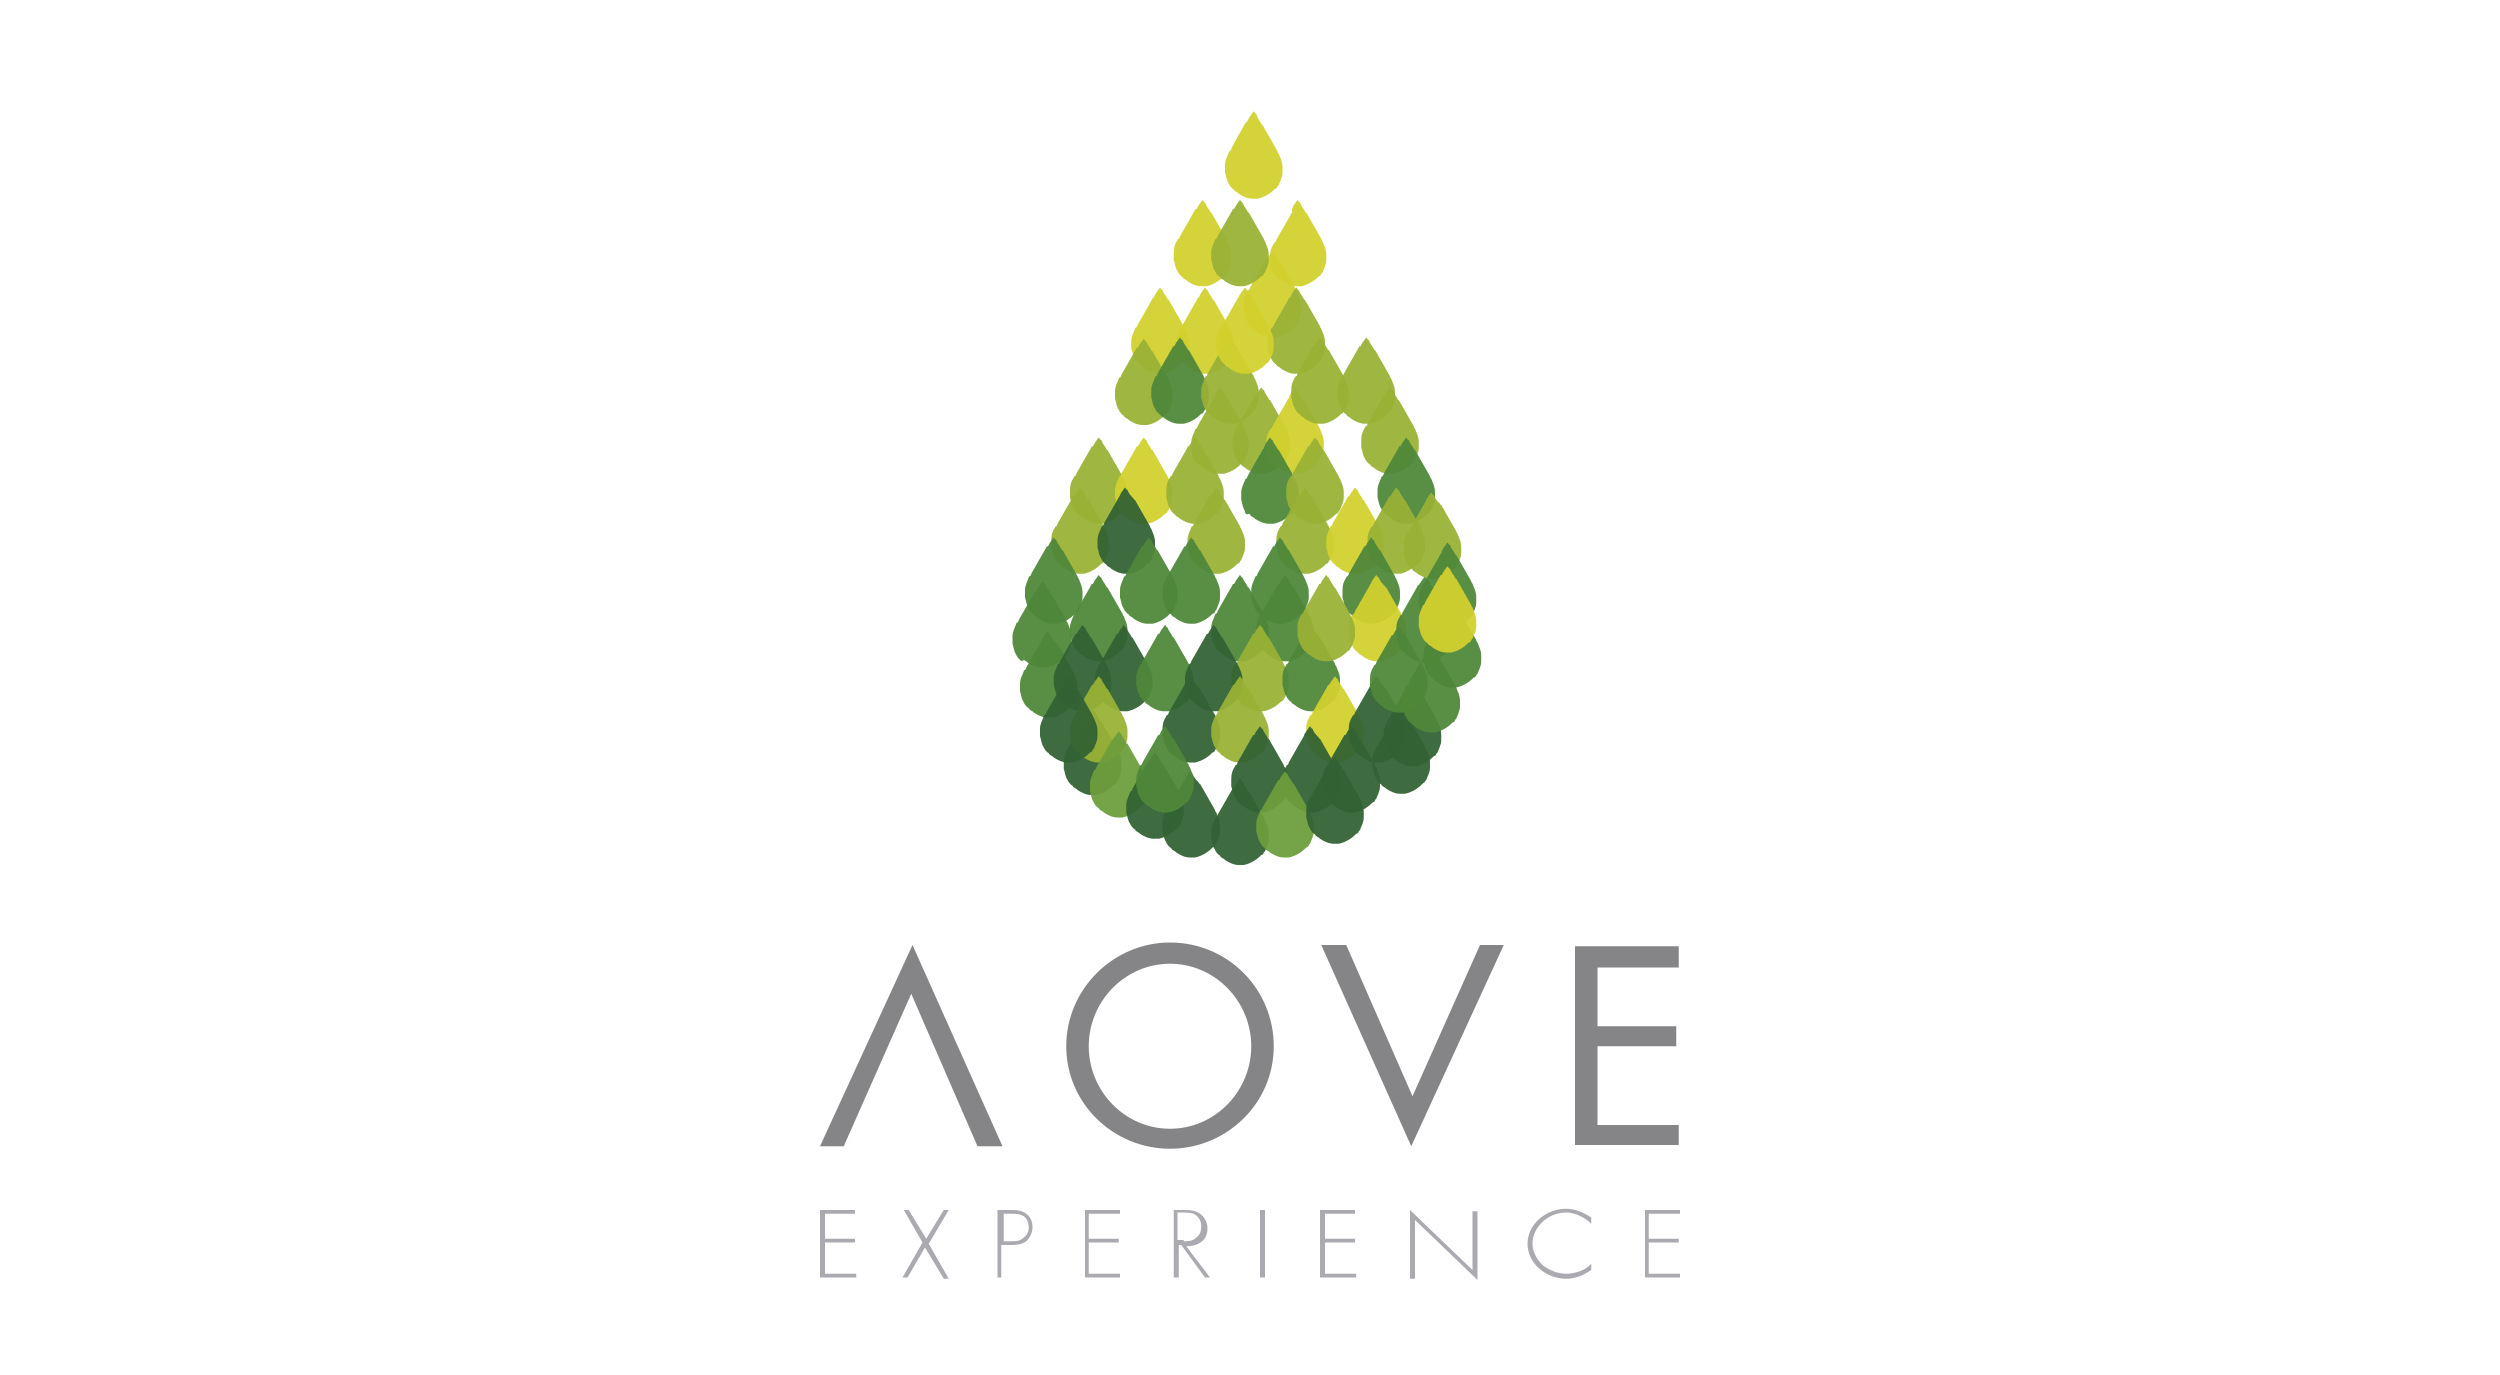 <?xml version="1.0" encoding="utf-8"?>
<!-- Generator: Adobe Illustrator 15.0.0, SVG Export Plug-In  -->
<!DOCTYPE svg PUBLIC "-//W3C//DTD SVG 1.1//EN" "http://www.w3.org/Graphics/SVG/1.1/DTD/svg11.dtd">
<svg version="1.1"
	 xmlns="http://www.w3.org/2000/svg" xmlns:xlink="http://www.w3.org/1999/xlink" xmlns:a="http://ns.adobe.com/AdobeSVGViewerExtensions/3.0/"
	 x="0px" y="0px" width="200px" height="110px" viewBox="-65.6 -8.9 200 110" enable-background="new -65.6 -8.9 200 110"
	 xml:space="preserve">
<defs>
</defs>
<path fill="#ACAAB1" d="M0.4,88.2v2h2.4v0.3H0.4V93h2.5v0.3H0v-5.4h2.8v0.3H0.4z"/>
<path fill="#ACAAB1" d="M6.7,87.9h0.4l1.4,2.3l1.4-2.3h0.4l-1.6,2.7l1.6,2.8H9.9l-1.5-2.5L7,93.3H6.6l1.6-2.8L6.7,87.9z"/>
<path fill="#ACAAB1" d="M14.6,93.3h-0.4v-5.4h1c0.5,0,0.9,0,1.3,0.3c0.4,0.3,0.5,0.7,0.5,1.1c0,0.4-0.2,0.8-0.5,1.1
	c-0.4,0.3-0.9,0.3-1.3,0.3h-0.7V93.3z M15.3,90.4c0.4,0,0.7,0,1-0.3c0.3-0.2,0.4-0.5,0.4-0.8c0-0.3-0.1-0.7-0.4-0.9
	c-0.3-0.2-0.7-0.2-1-0.2h-0.6v2.2H15.3z"/>
<path fill="#ACAAB1" d="M21.5,88.2v2h2.4v0.3h-2.4V93h2.5v0.3h-2.8v-5.4h2.8v0.3H21.5z"/>
<path fill="#ACAAB1" d="M31.2,93.3h-0.4l-1.9-2.6h-0.2v2.6h-0.4v-5.4H29c0.5,0,1,0,1.4,0.3c0.4,0.3,0.6,0.7,0.6,1.2
	c0,0.9-0.7,1.4-1.7,1.4L31.2,93.3z M29.1,90.4c0.4,0,0.7,0,1-0.3c0.3-0.2,0.4-0.5,0.4-0.9c0-0.4-0.2-0.8-0.6-1
	c-0.3-0.1-0.7-0.1-1.1-0.1h-0.2v2.2H29.1z"/>
<path fill="#ACAAB1" d="M35.6,93.3h-0.4v-5.4h0.4V93.3z"/>
<path fill="#ACAAB1" d="M40.4,88.2v2h2.4v0.3h-2.4V93h2.5v0.3H40v-5.4h2.8v0.3H40.4z"/>
<path fill="#ACAAB1" d="M66.3,88.2v2h2.4v0.3h-2.4V93h2.5v0.3h-2.8v-5.4h2.8v0.3H66.3z"/>
<path fill="#ACAAB1" d="M52.6,93.5l-5-4.8v4.7h-0.4v-5.5l5,4.8v-4.7h0.4V93.5z"/>
<path fill="#ACAAB1" d="M61.7,89c-0.5-0.5-1.3-0.9-2-0.9c-1.5,0-2.7,1.2-2.7,2.5c0,0.6,0.3,1.2,0.8,1.7c0.5,0.4,1.2,0.7,1.9,0.7
	c0.7,0,1.6-0.3,2-0.8v0.5c-0.6,0.4-1.2,0.7-2,0.7c-1.7,0-3.1-1.3-3.1-2.8c0-1.5,1.4-2.8,3.1-2.8c0.7,0,1.4,0.3,2,0.7V89z"/>
<path fill="#858487" d="M7.3,70.6L1.9,82.8H0l7.4-16.1l7.2,16.1h-2L7.3,70.6z"/>
<path fill="#858487" d="M47.4,78.8l5.4-12.1h1.9l-7.4,16.1l-7.2-16.1h2L47.4,78.8z"/>
<path fill="#858487" d="M36.3,74.8c0,4.6-3.8,8.2-8.3,8.2c-4.5,0-8.3-3.6-8.3-8.2c0-4.6,3.8-8.3,8.3-8.3
	C32.6,66.5,36.3,70.2,36.3,74.8z M21.5,74.8c0,3.6,2.9,6.6,6.5,6.6s6.5-3,6.5-6.6c0-3.6-2.9-6.6-6.5-6.6S21.5,71.2,21.5,74.8z"/>
<path fill="#858487" d="M60.4,66.8h8.3v1.7h-6.5v4.7h6.3v1.6h-6.3v6.3h6.5v1.6h-8.3V66.8z"/>
<path opacity="0.94" fill-rule="evenodd" clip-rule="evenodd" fill="#D2D02E" d="M34.4,0.4c0.1-0.1,0.2-0.3,0.3-0.4
	c0.1,0.1,0.1,0.2,0.2,0.2C35,0.5,35.1,0.7,35.3,1c0,0,0,0.1,0.1,0.1c0.4,0.7,0.8,1.4,1.2,2.1c0,0.1,0.1,0.2,0.1,0.2
	c0.1,0.3,0.3,0.6,0.3,1.1c0,0,0,0,0,0c0,0.1,0,0.2,0,0.3c0,0,0,0.1,0,0.1c0,0.4-0.2,0.7-0.3,1c0,0-0.1,0.1-0.1,0.1
	c0,0.1-0.1,0.2-0.2,0.2c0,0-0.1,0.1-0.1,0.1c-0.3,0.3-0.8,0.6-1.3,0.7c-0.1,0-0.3,0-0.4,0c-0.4,0-0.8-0.2-1.1-0.4
	c0,0-0.1-0.1-0.1-0.1c-0.1,0-0.1-0.1-0.2-0.1c-0.1-0.1-0.1-0.2-0.2-0.2c-0.1-0.1-0.2-0.2-0.3-0.4c0-0.1-0.1-0.1-0.1-0.2
	c-0.1-0.2-0.1-0.4-0.2-0.7c0-0.2,0-0.4,0-0.6c0-0.4,0.2-0.7,0.3-1c0,0,0-0.1,0.1-0.1c0,0,0,0,0,0c0,0,0.1-0.1,0.1-0.2
	C33.2,2.4,33.6,1.7,34,1c0,0,0-0.1,0.1-0.1C34.2,0.8,34.3,0.6,34.4,0.4z"/>
<path opacity="0.94" fill-rule="evenodd" clip-rule="evenodd" fill="#D2D02E" d="M30.3,7.5c0.1-0.1,0.2-0.3,0.3-0.4
	c0.1,0.1,0.1,0.2,0.2,0.2c0.1,0.3,0.3,0.5,0.4,0.7c0,0,0,0.1,0.1,0.1c0.4,0.7,0.8,1.4,1.2,2.1c0,0.1,0.1,0.2,0.1,0.2
	c0.1,0.3,0.3,0.6,0.3,1.1c0,0,0,0,0,0c0,0.1,0,0.2,0,0.3c0,0,0,0.1,0,0.1c0,0.4-0.2,0.7-0.3,1c0,0-0.1,0.1-0.1,0.1
	c0,0.1-0.1,0.2-0.2,0.2c0,0-0.1,0.1-0.1,0.1c-0.3,0.3-0.8,0.6-1.3,0.7c-0.1,0-0.3,0-0.4,0c-0.4,0-0.8-0.2-1.1-0.4
	c0,0-0.1-0.1-0.1-0.1c-0.1,0-0.1-0.1-0.2-0.1c-0.1-0.1-0.1-0.2-0.2-0.2c-0.1-0.1-0.2-0.2-0.3-0.4c0-0.1-0.1-0.1-0.1-0.2
	c-0.1-0.2-0.1-0.4-0.2-0.7c0-0.2,0-0.4,0-0.6c0-0.4,0.1-0.7,0.3-1c0,0,0-0.1,0.1-0.1c0,0,0,0,0,0c0,0,0.1-0.1,0.1-0.2
	c0.4-0.7,0.8-1.4,1.2-2.1c0,0,0-0.1,0.1-0.1C30.1,7.9,30.2,7.7,30.3,7.5z"/>
<path opacity="0.94" fill-rule="evenodd" clip-rule="evenodd" fill="#D2D02E" d="M37.9,7.5c0.1-0.1,0.2-0.3,0.3-0.4
	c0.1,0.1,0.1,0.2,0.2,0.2c0.1,0.3,0.3,0.5,0.4,0.7c0,0,0,0.1,0.1,0.1c0.4,0.7,0.8,1.4,1.2,2.1c0,0.1,0.1,0.2,0.1,0.2
	c0.1,0.3,0.3,0.6,0.3,1.1c0,0,0,0,0,0c0,0.1,0,0.2,0,0.3c0,0,0,0.1,0,0.1c0,0.4-0.2,0.7-0.3,1c0,0-0.1,0.1-0.1,0.1
	c0,0.1-0.1,0.2-0.2,0.2c0,0-0.1,0.1-0.1,0.1c-0.3,0.3-0.8,0.6-1.3,0.7c-0.1,0-0.3,0-0.4,0c-0.4,0-0.8-0.2-1.1-0.4
	c0,0-0.1-0.1-0.1-0.1c-0.1,0-0.1-0.1-0.2-0.1c-0.1-0.1-0.1-0.2-0.2-0.2c-0.1-0.1-0.2-0.2-0.3-0.4c0-0.1-0.1-0.1-0.1-0.2
	C36,12.6,36,12.4,36,12.2c0-0.2,0-0.4,0-0.6c0-0.4,0.1-0.7,0.3-1c0,0,0-0.1,0.1-0.1c0,0,0,0,0,0c0,0,0.1-0.1,0.1-0.2
	c0.4-0.7,0.8-1.4,1.2-2.1c0,0,0-0.1,0.1-0.1C37.7,7.9,37.8,7.7,37.9,7.5z"/>
<path opacity="0.94" fill-rule="evenodd" clip-rule="evenodd" fill="#D2D02E" d="M35.9,11.6c0.1-0.1,0.2-0.3,0.3-0.4
	c0.1,0.1,0.1,0.2,0.2,0.2c0.1,0.3,0.3,0.5,0.4,0.7c0,0,0,0.1,0.1,0.1c0.4,0.7,0.8,1.4,1.2,2.1c0,0.1,0.1,0.2,0.1,0.2
	c0.1,0.3,0.3,0.6,0.3,1.1c0,0,0,0,0,0c0,0.1,0,0.2,0,0.3c0,0,0,0.1,0,0.1c0,0.4-0.2,0.7-0.3,1c0,0-0.1,0.1-0.1,0.1
	c0,0.1-0.1,0.2-0.2,0.2c0,0-0.1,0.1-0.1,0.1c-0.3,0.3-0.8,0.6-1.3,0.7c-0.1,0-0.3,0-0.4,0c-0.4,0-0.8-0.2-1.1-0.4
	c0,0-0.1-0.1-0.1-0.1c-0.1,0-0.1-0.1-0.2-0.1c-0.1-0.1-0.1-0.2-0.2-0.2c-0.1-0.1-0.2-0.2-0.3-0.4c0-0.1-0.1-0.1-0.1-0.2
	c-0.1-0.2-0.1-0.4-0.2-0.7c0-0.2,0-0.4,0-0.6c0-0.4,0.2-0.7,0.3-1c0,0,0-0.1,0.1-0.1c0,0,0,0,0,0c0,0,0.1-0.1,0.1-0.2
	c0.4-0.7,0.8-1.4,1.2-2.1c0,0,0-0.1,0.1-0.1C35.7,11.9,35.8,11.8,35.9,11.6z"/>
<path opacity="0.94" fill-rule="evenodd" clip-rule="evenodd" fill="#99B236" d="M33.3,7.5c0.1-0.1,0.2-0.3,0.3-0.4
	c0.1,0.1,0.1,0.2,0.2,0.2c0.1,0.3,0.3,0.5,0.4,0.7c0,0,0,0.1,0.1,0.1c0.4,0.7,0.8,1.4,1.2,2.1c0,0.1,0.1,0.2,0.1,0.2
	c0.1,0.3,0.3,0.6,0.3,1.1c0,0,0,0,0,0c0,0.1,0,0.2,0,0.3c0,0,0,0.1,0,0.1c0,0.4-0.2,0.7-0.3,1c0,0-0.1,0.1-0.1,0.1
	c0,0.1-0.1,0.2-0.2,0.2c0,0-0.1,0.1-0.1,0.1c-0.3,0.3-0.8,0.6-1.3,0.7c-0.1,0-0.3,0-0.4,0c-0.4,0-0.8-0.2-1.1-0.4
	c0,0-0.1-0.1-0.1-0.1c-0.1,0-0.1-0.1-0.2-0.1c-0.1-0.1-0.1-0.2-0.2-0.2c-0.1-0.1-0.2-0.2-0.3-0.4c0-0.1-0.1-0.1-0.1-0.2
	c-0.1-0.2-0.1-0.4-0.2-0.7c0-0.2,0-0.4,0-0.6c0-0.4,0.2-0.7,0.3-1c0,0,0-0.1,0.1-0.1c0,0,0,0,0,0c0,0,0.1-0.1,0.1-0.2
	c0.4-0.7,0.8-1.4,1.2-2.1c0,0,0-0.1,0.1-0.1C33.1,7.9,33.2,7.7,33.3,7.5z"/>
<path opacity="0.94" fill-rule="evenodd" clip-rule="evenodd" fill="#D2D02E" d="M26.9,14.5c0.1-0.1,0.2-0.3,0.3-0.4
	c0.1,0.1,0.1,0.2,0.2,0.2c0.1,0.3,0.3,0.5,0.4,0.7c0,0,0,0.1,0.1,0.1c0.4,0.7,0.8,1.4,1.2,2.1c0,0.1,0.1,0.2,0.1,0.2
	c0.1,0.3,0.3,0.6,0.3,1.1c0,0,0,0,0,0c0,0.1,0,0.2,0,0.3c0,0,0,0.1,0,0.1c0,0.4-0.2,0.7-0.3,1c0,0-0.1,0.1-0.1,0.1
	c0,0.1-0.1,0.1-0.2,0.2c0,0-0.1,0.1-0.1,0.1c-0.3,0.3-0.8,0.6-1.3,0.7c-0.1,0-0.3,0-0.4,0c-0.4,0-0.8-0.2-1.1-0.4
	c0,0-0.1-0.1-0.1-0.1c-0.1,0-0.1-0.1-0.2-0.1c-0.1-0.1-0.1-0.2-0.2-0.2c-0.1-0.1-0.2-0.2-0.3-0.4c0-0.1-0.1-0.1-0.1-0.2
	c-0.1-0.2-0.1-0.4-0.2-0.6c0-0.2,0-0.4,0-0.6c0-0.4,0.2-0.7,0.3-1c0,0,0-0.1,0.1-0.1c0,0,0,0,0,0c0,0,0.1-0.1,0.1-0.2
	c0.4-0.7,0.8-1.4,1.2-2.1c0,0,0-0.1,0.1-0.1C26.7,14.9,26.8,14.7,26.9,14.5z"/>
<path opacity="0.94" fill-rule="evenodd" clip-rule="evenodd" fill="#D2D02E" d="M30.5,14.5c0.1-0.1,0.2-0.3,0.3-0.4
	c0.1,0.1,0.1,0.2,0.2,0.2c0.1,0.3,0.3,0.5,0.4,0.7c0,0,0,0.1,0.1,0.1c0.4,0.7,0.8,1.4,1.2,2.1c0,0.1,0.1,0.2,0.1,0.2
	c0.1,0.3,0.3,0.6,0.3,1.1c0,0,0,0,0,0c0,0.1,0,0.2,0,0.3c0,0,0,0.1,0,0.1c0,0.4-0.2,0.7-0.3,1c0,0-0.1,0.1-0.1,0.1
	c0,0.1-0.1,0.1-0.2,0.2c0,0-0.1,0.1-0.1,0.1c-0.3,0.3-0.8,0.6-1.3,0.7c-0.1,0-0.3,0-0.4,0c-0.4,0-0.8-0.2-1.1-0.4
	c0,0-0.1-0.1-0.1-0.1c-0.1,0-0.1-0.1-0.2-0.1c-0.1-0.1-0.1-0.2-0.2-0.2c-0.1-0.1-0.2-0.2-0.3-0.4c0-0.1-0.1-0.1-0.1-0.2
	c-0.1-0.2-0.1-0.4-0.2-0.6c0-0.2,0-0.4,0-0.6c0-0.4,0.2-0.7,0.3-1c0,0,0-0.1,0.1-0.1c0,0,0,0,0,0c0,0,0.1-0.1,0.1-0.2
	c0.4-0.7,0.8-1.4,1.2-2.1c0,0,0-0.1,0.1-0.1C30.3,14.9,30.4,14.7,30.5,14.5z"/>
<path opacity="0.94" fill-rule="evenodd" clip-rule="evenodd" fill="#99B236" d="M25.6,18.6c0.1-0.1,0.2-0.3,0.3-0.4
	c0.1,0.1,0.1,0.2,0.2,0.2c0.1,0.3,0.3,0.5,0.4,0.7c0,0,0,0.1,0.1,0.1c0.4,0.7,0.8,1.4,1.2,2.1c0,0.1,0.1,0.2,0.1,0.2
	c0.1,0.3,0.3,0.6,0.3,1.1c0,0,0,0,0,0c0,0.1,0,0.2,0,0.3c0,0,0,0.1,0,0.1c0,0.4-0.2,0.7-0.3,1c0,0-0.1,0.1-0.1,0.1
	c0,0.1-0.1,0.2-0.2,0.2c0,0-0.1,0.1-0.1,0.1c-0.3,0.3-0.8,0.6-1.3,0.7c-0.1,0-0.3,0-0.4,0c-0.4,0-0.8-0.2-1.1-0.4
	c0,0-0.1-0.1-0.1-0.1c-0.1,0-0.1-0.1-0.2-0.1c-0.1-0.1-0.1-0.2-0.2-0.2c-0.1-0.1-0.2-0.2-0.3-0.4c0-0.1-0.1-0.1-0.1-0.2
	c-0.1-0.2-0.1-0.4-0.2-0.7c0-0.2,0-0.4,0-0.6c0-0.4,0.2-0.7,0.3-1c0,0,0-0.1,0.1-0.1c0,0,0,0,0,0c0,0,0.1-0.1,0.1-0.2
	c0.4-0.7,0.8-1.4,1.2-2.1c0,0,0-0.1,0.1-0.1C25.4,19,25.5,18.8,25.6,18.6z"/>
<path opacity="0.94" fill-rule="evenodd" clip-rule="evenodd" fill="#4F873A" d="M28.5,18.5c0.1-0.1,0.2-0.3,0.3-0.4
	c0.1,0.1,0.1,0.2,0.2,0.2c0.1,0.3,0.3,0.5,0.4,0.7c0,0,0,0.1,0.1,0.1c0.4,0.7,0.8,1.4,1.2,2.1c0,0.1,0.1,0.2,0.1,0.2
	c0.1,0.3,0.3,0.6,0.3,1.1c0,0,0,0,0,0c0,0.1,0,0.2,0,0.3c0,0,0,0.1,0,0.1c0,0.4-0.2,0.7-0.3,1c0,0-0.1,0.1-0.1,0.1
	c0,0.1-0.1,0.2-0.2,0.2c0,0-0.1,0.1-0.1,0.1c-0.3,0.3-0.8,0.6-1.3,0.7c-0.1,0-0.3,0-0.4,0c-0.4,0-0.8-0.2-1.1-0.4
	c0,0-0.1-0.1-0.1-0.1c-0.1,0-0.1-0.1-0.2-0.1c-0.1-0.1-0.1-0.2-0.2-0.2c-0.1-0.1-0.2-0.2-0.3-0.4c0-0.1-0.1-0.1-0.1-0.2
	c-0.1-0.2-0.1-0.4-0.2-0.7c0-0.2,0-0.4,0-0.6c0-0.4,0.2-0.7,0.3-1c0,0,0-0.1,0.1-0.1c0,0,0,0,0,0c0,0,0.1-0.1,0.1-0.2
	c0.4-0.7,0.8-1.4,1.2-2.1c0,0,0-0.1,0.1-0.1C28.3,18.9,28.4,18.7,28.5,18.5z"/>
<path opacity="0.94" fill-rule="evenodd" clip-rule="evenodd" fill="#99B236" d="M32.5,18.5c0.1-0.1,0.2-0.3,0.3-0.4
	c0.1,0.1,0.1,0.2,0.2,0.2c0.1,0.3,0.3,0.5,0.4,0.7c0,0,0,0.1,0.1,0.1c0.4,0.7,0.8,1.4,1.2,2.1c0,0.1,0.1,0.2,0.1,0.2
	c0.1,0.3,0.3,0.6,0.3,1.1c0,0,0,0,0,0c0,0.1,0,0.2,0,0.3c0,0,0,0.1,0,0.1c0,0.4-0.2,0.7-0.3,1c0,0-0.1,0.1-0.1,0.1
	c0,0.1-0.1,0.2-0.2,0.2c0,0-0.1,0.1-0.1,0.1c-0.3,0.3-0.8,0.6-1.3,0.7c-0.1,0-0.3,0-0.4,0c-0.4,0-0.8-0.2-1.1-0.4
	c0,0-0.1-0.1-0.1-0.1c-0.1,0-0.1-0.1-0.2-0.1c-0.1-0.1-0.1-0.2-0.2-0.2c-0.1-0.1-0.2-0.2-0.3-0.4c0-0.1-0.1-0.1-0.1-0.2
	c-0.1-0.2-0.1-0.4-0.2-0.7c0-0.2,0-0.4,0-0.6c0-0.4,0.2-0.7,0.3-1c0,0,0-0.1,0.1-0.1c0,0,0,0,0,0c0,0,0.1-0.1,0.1-0.2
	c0.4-0.7,0.8-1.4,1.2-2.1c0,0,0-0.1,0.1-0.1C32.2,18.9,32.4,18.7,32.5,18.5z"/>
<path opacity="0.94" fill-rule="evenodd" clip-rule="evenodd" fill="#99B236" d="M37.8,14.5c0.1-0.1,0.2-0.3,0.3-0.4
	c0.1,0.1,0.1,0.2,0.2,0.2c0.1,0.3,0.3,0.5,0.4,0.7c0,0,0,0.1,0.1,0.1c0.4,0.7,0.8,1.4,1.2,2.1c0,0.1,0.1,0.2,0.1,0.2
	c0.1,0.3,0.3,0.6,0.3,1.1c0,0,0,0,0,0c0,0.1,0,0.2,0,0.3c0,0,0,0.1,0,0.1c0,0.4-0.2,0.7-0.3,1c0,0-0.1,0.1-0.1,0.1
	c0,0.1-0.1,0.1-0.2,0.2c0,0-0.1,0.1-0.1,0.1c-0.3,0.3-0.8,0.6-1.3,0.7c-0.1,0-0.3,0-0.4,0c-0.4,0-0.8-0.2-1.1-0.4
	c0,0-0.1-0.1-0.1-0.1c-0.1,0-0.1-0.1-0.2-0.1c-0.1-0.1-0.1-0.2-0.2-0.2c-0.1-0.1-0.2-0.2-0.3-0.4c0-0.1-0.1-0.1-0.1-0.2
	c-0.1-0.2-0.1-0.4-0.2-0.6c0-0.2,0-0.4,0-0.6c0-0.4,0.1-0.7,0.3-1c0,0,0-0.1,0.1-0.1c0,0,0,0,0,0c0,0,0.1-0.1,0.1-0.2
	c0.4-0.7,0.8-1.4,1.2-2.1c0,0,0-0.1,0.1-0.1C37.6,14.9,37.7,14.7,37.8,14.5z"/>
<path opacity="0.94" fill-rule="evenodd" clip-rule="evenodd" fill="#D2D02E" d="M33.7,14.5c0.1-0.1,0.2-0.3,0.3-0.4
	c0.1,0.1,0.1,0.2,0.2,0.2c0.1,0.3,0.3,0.5,0.4,0.7c0,0,0,0.1,0.1,0.1c0.4,0.7,0.8,1.4,1.2,2.1c0,0.1,0.1,0.2,0.1,0.2
	c0.1,0.3,0.3,0.6,0.3,1.1c0,0,0,0,0,0c0,0.1,0,0.2,0,0.3c0,0,0,0.1,0,0.1c0,0.4-0.2,0.7-0.3,1c0,0-0.1,0.1-0.1,0.1
	c0,0.1-0.1,0.1-0.2,0.2c0,0-0.1,0.1-0.1,0.1c-0.3,0.3-0.8,0.6-1.3,0.7c-0.1,0-0.3,0-0.4,0c-0.4,0-0.8-0.2-1.1-0.4
	c0,0-0.1-0.1-0.1-0.1c-0.1,0-0.1-0.1-0.2-0.1c-0.1-0.1-0.1-0.2-0.2-0.2c-0.1-0.1-0.2-0.2-0.3-0.4c0-0.1-0.1-0.1-0.1-0.2
	c-0.1-0.2-0.1-0.4-0.2-0.6c0-0.2,0-0.4,0-0.6c0-0.4,0.1-0.7,0.3-1c0,0,0-0.1,0.1-0.1c0,0,0,0,0,0c0,0,0.1-0.1,0.1-0.2
	c0.4-0.7,0.8-1.4,1.2-2.1c0,0,0-0.1,0.1-0.1C33.4,14.9,33.6,14.7,33.7,14.5z"/>
<path opacity="0.94" fill-rule="evenodd" clip-rule="evenodd" fill="#99B236" d="M31.7,22.5c0.1-0.1,0.2-0.3,0.3-0.4
	c0.1,0.1,0.1,0.2,0.2,0.2c0.1,0.3,0.3,0.5,0.4,0.7c0,0,0,0.1,0.1,0.1c0.4,0.7,0.8,1.4,1.2,2.1c0,0.1,0.1,0.2,0.1,0.2
	c0.1,0.3,0.3,0.6,0.3,1.1c0,0,0,0,0,0c0,0.1,0,0.2,0,0.3c0,0,0,0.1,0,0.1c0,0.4-0.2,0.7-0.3,1c0,0-0.1,0.1-0.1,0.1
	c0,0.1-0.1,0.2-0.2,0.2c0,0-0.1,0.1-0.1,0.1c-0.3,0.3-0.8,0.6-1.3,0.7c-0.1,0-0.3,0-0.4,0c-0.4,0-0.8-0.2-1.1-0.4
	c0,0-0.1-0.1-0.1-0.1c-0.1,0-0.1-0.1-0.2-0.1c-0.1-0.1-0.1-0.2-0.2-0.2C30.1,28.2,30,28.1,30,28c0-0.1-0.1-0.1-0.1-0.2
	c-0.1-0.2-0.1-0.4-0.2-0.7c0-0.2,0-0.4,0-0.6c0-0.4,0.2-0.7,0.3-1c0,0,0-0.1,0.1-0.1c0,0,0,0,0,0c0,0,0.1-0.1,0.1-0.2
	c0.4-0.7,0.8-1.4,1.2-2.1c0,0,0-0.1,0.1-0.1C31.5,22.9,31.6,22.7,31.7,22.5z"/>
<path opacity="0.94" fill-rule="evenodd" clip-rule="evenodd" fill="#99B236" d="M22,26.5c0.1-0.1,0.2-0.3,0.3-0.4
	c0.1,0.1,0.1,0.2,0.2,0.2c0.1,0.3,0.3,0.5,0.4,0.7c0,0,0,0.1,0.1,0.1c0.4,0.7,0.8,1.4,1.2,2.1c0,0.1,0.1,0.2,0.1,0.2
	c0.1,0.3,0.3,0.6,0.3,1.1c0,0,0,0,0,0c0,0.1,0,0.2,0,0.3c0,0,0,0.1,0,0.1c0,0.4-0.2,0.7-0.3,1c0,0-0.1,0.1-0.1,0.1
	c0,0.1-0.1,0.2-0.2,0.2c0,0-0.1,0.1-0.1,0.1c-0.3,0.3-0.8,0.6-1.3,0.7c-0.1,0-0.3,0-0.4,0c-0.4,0-0.8-0.2-1.1-0.4
	c0,0-0.1-0.1-0.1-0.1c-0.1,0-0.1-0.1-0.2-0.1c-0.1-0.1-0.1-0.2-0.2-0.2c-0.1-0.1-0.2-0.2-0.3-0.4c0-0.1-0.1-0.1-0.1-0.2
	c-0.1-0.2-0.1-0.4-0.2-0.7c0-0.2,0-0.4,0-0.6c0-0.4,0.1-0.7,0.3-1c0,0,0-0.1,0.1-0.1c0,0,0,0,0,0c0,0,0.1-0.1,0.1-0.2
	c0.4-0.7,0.8-1.4,1.2-2.1c0,0,0-0.1,0.1-0.1C21.8,26.9,21.9,26.7,22,26.5z"/>
<path opacity="0.94" fill-rule="evenodd" clip-rule="evenodd" fill="#D2D02E" d="M25.6,26.5c0.1-0.1,0.2-0.3,0.3-0.4
	c0.1,0.1,0.1,0.2,0.2,0.2c0.1,0.3,0.3,0.5,0.4,0.7c0,0,0,0.1,0.1,0.1c0.4,0.7,0.8,1.4,1.2,2.1c0,0.1,0.1,0.2,0.1,0.2
	c0.1,0.3,0.3,0.6,0.3,1.1c0,0,0,0,0,0c0,0.1,0,0.2,0,0.3c0,0,0,0.1,0,0.1c0,0.4-0.2,0.7-0.3,1c0,0-0.1,0.1-0.1,0.1
	c0,0.1-0.1,0.2-0.2,0.2c0,0-0.1,0.1-0.1,0.1c-0.3,0.3-0.8,0.6-1.3,0.7c-0.1,0-0.3,0-0.4,0c-0.4,0-0.8-0.2-1.1-0.4
	c0,0-0.1-0.1-0.1-0.1c-0.1,0-0.1-0.1-0.2-0.1c-0.1-0.1-0.1-0.2-0.2-0.2c-0.1-0.1-0.2-0.2-0.3-0.4c0-0.1-0.1-0.1-0.1-0.2
	c-0.1-0.2-0.1-0.4-0.2-0.7c0-0.2,0-0.4,0-0.6c0-0.4,0.2-0.7,0.3-1c0,0,0-0.1,0.1-0.1c0,0,0,0,0,0c0,0,0.1-0.1,0.1-0.2
	c0.4-0.7,0.8-1.4,1.2-2.1c0,0,0-0.1,0.1-0.1C25.4,26.9,25.5,26.7,25.6,26.5z"/>
<path opacity="0.94" fill-rule="evenodd" clip-rule="evenodd" fill="#99B236" d="M29.7,26.5c0.1-0.1,0.2-0.3,0.3-0.4
	c0.1,0.1,0.1,0.2,0.2,0.2c0.1,0.3,0.3,0.5,0.4,0.7c0,0,0,0.1,0.1,0.1c0.4,0.7,0.8,1.4,1.2,2.1c0,0.1,0.1,0.2,0.1,0.2
	c0.1,0.3,0.3,0.6,0.3,1.1c0,0,0,0,0,0c0,0.1,0,0.2,0,0.3c0,0,0,0.1,0,0.1c0,0.4-0.2,0.7-0.3,1c0,0,0,0.1-0.1,0.1
	c0,0.1-0.1,0.2-0.2,0.2c0,0-0.1,0.1-0.1,0.1c-0.3,0.3-0.8,0.6-1.3,0.7c-0.1,0-0.3,0-0.4,0c-0.4,0-0.8-0.2-1.1-0.4
	c0,0-0.1-0.1-0.1-0.1c-0.1,0-0.1-0.1-0.2-0.1c-0.1-0.1-0.1-0.2-0.2-0.2c-0.1-0.1-0.2-0.2-0.3-0.4c0-0.1-0.1-0.1-0.1-0.2
	c-0.1-0.2-0.1-0.4-0.2-0.7c0-0.2,0-0.4,0-0.6c0-0.4,0.1-0.7,0.3-1c0,0,0-0.1,0.1-0.1c0,0,0,0,0,0c0,0,0.1-0.1,0.1-0.2
	c0.4-0.7,0.8-1.4,1.2-2.1c0,0,0-0.1,0.1-0.1C29.4,26.9,29.6,26.7,29.7,26.5z"/>
<path opacity="0.94" fill-rule="evenodd" clip-rule="evenodd" fill="#99B236" d="M35,22.5c0.1-0.1,0.2-0.3,0.3-0.4
	c0.1,0.1,0.1,0.2,0.2,0.2c0.1,0.3,0.3,0.5,0.4,0.7c0,0,0,0.1,0.1,0.1c0.4,0.7,0.8,1.4,1.2,2.1c0,0.1,0.1,0.2,0.1,0.2
	c0.1,0.3,0.3,0.6,0.3,1.1c0,0,0,0,0,0c0,0.1,0,0.2,0,0.3c0,0,0,0.1,0,0.1c0,0.4-0.2,0.7-0.3,1c0,0-0.1,0.1-0.1,0.1
	c0,0.1-0.1,0.2-0.2,0.2c0,0-0.1,0.1-0.1,0.1c-0.3,0.3-0.8,0.6-1.3,0.7c-0.1,0-0.3,0-0.4,0c-0.4,0-0.8-0.2-1.1-0.4
	c0,0-0.1-0.1-0.1-0.1c-0.1,0-0.1-0.1-0.2-0.1c-0.1-0.1-0.1-0.2-0.2-0.2c-0.1-0.1-0.2-0.2-0.3-0.4c0-0.1-0.1-0.1-0.1-0.2
	c-0.1-0.2-0.1-0.4-0.2-0.7c0-0.2,0-0.4,0-0.6c0-0.4,0.2-0.7,0.3-1c0,0,0-0.1,0.1-0.1c0,0,0,0,0,0c0,0,0.1-0.1,0.1-0.2
	c0.4-0.7,0.8-1.4,1.2-2.1c0,0,0-0.1,0.1-0.1C34.8,22.9,34.9,22.7,35,22.5z"/>
<path opacity="0.94" fill-rule="evenodd" clip-rule="evenodd" fill="#D2D02E" d="M37.7,22.5c0.1-0.1,0.2-0.3,0.3-0.4
	c0.1,0.1,0.1,0.2,0.2,0.2c0.1,0.3,0.3,0.5,0.4,0.7c0,0,0,0.1,0.1,0.1c0.4,0.7,0.8,1.4,1.2,2.1c0,0.1,0.1,0.2,0.1,0.2
	c0.1,0.3,0.3,0.6,0.3,1.1c0,0,0,0,0,0c0,0.1,0,0.2,0,0.3c0,0,0,0.1,0,0.1c0,0.4-0.2,0.7-0.3,1c0,0-0.1,0.1-0.1,0.1
	c0,0.1-0.1,0.2-0.2,0.2c0,0-0.1,0.1-0.1,0.1c-0.3,0.3-0.8,0.6-1.3,0.7c-0.1,0-0.3,0-0.4,0c-0.4,0-0.8-0.2-1.1-0.4
	c0,0-0.1-0.1-0.1-0.1c-0.1,0-0.1-0.1-0.2-0.1c-0.1-0.1-0.1-0.2-0.2-0.2C36.2,28.2,36,28.1,36,28c0-0.1-0.1-0.1-0.1-0.2
	c-0.1-0.2-0.1-0.4-0.2-0.7c0-0.2,0-0.4,0-0.6c0-0.4,0.1-0.7,0.3-1c0,0,0-0.1,0.1-0.1c0,0,0,0,0,0c0,0,0.1-0.1,0.1-0.2
	c0.4-0.7,0.8-1.4,1.2-2.1c0,0,0-0.1,0.1-0.1C37.5,22.9,37.6,22.7,37.7,22.5z"/>
<path opacity="0.94" fill-rule="evenodd" clip-rule="evenodd" fill="#99B236" d="M45.3,22.5c0.1-0.1,0.2-0.3,0.3-0.4
	c0.1,0.1,0.1,0.2,0.2,0.2c0.1,0.3,0.3,0.5,0.4,0.7c0,0,0,0.1,0.1,0.1c0.4,0.7,0.8,1.4,1.2,2.1c0,0.1,0.1,0.2,0.1,0.2
	c0.1,0.3,0.3,0.6,0.3,1.1c0,0,0,0,0,0c0,0.1,0,0.2,0,0.3c0,0,0,0.1,0,0.1c0,0.4-0.2,0.7-0.3,1c0,0-0.1,0.1-0.1,0.1
	c0,0.1-0.1,0.2-0.2,0.2c0,0-0.1,0.1-0.1,0.1c-0.3,0.3-0.8,0.6-1.3,0.7c-0.1,0-0.3,0-0.4,0c-0.4,0-0.8-0.2-1.1-0.4
	c0,0-0.1-0.1-0.1-0.1c-0.1,0-0.1-0.1-0.2-0.1c-0.1-0.1-0.1-0.2-0.2-0.2c-0.1-0.1-0.2-0.2-0.3-0.4c0-0.1-0.1-0.1-0.1-0.2
	c-0.1-0.2-0.1-0.4-0.2-0.7c0-0.2,0-0.4,0-0.6c0-0.4,0.1-0.7,0.3-1c0,0,0-0.1,0.1-0.1c0,0,0,0,0,0c0,0,0.1-0.1,0.1-0.2
	c0.4-0.7,0.8-1.4,1.2-2.1c0,0,0-0.1,0.1-0.1C45.1,22.9,45.2,22.7,45.3,22.5z"/>
<path opacity="0.94" fill-rule="evenodd" clip-rule="evenodd" fill="#4F873A" d="M35.7,26.5c0.1-0.1,0.2-0.3,0.3-0.4
	c0.1,0.1,0.1,0.2,0.2,0.2c0.1,0.3,0.3,0.5,0.4,0.7c0,0,0,0.1,0.1,0.1c0.4,0.7,0.8,1.4,1.2,2.1c0,0.1,0.1,0.2,0.1,0.2
	c0.1,0.3,0.3,0.6,0.3,1.1c0,0,0,0,0,0c0,0.1,0,0.2,0,0.3c0,0,0,0.1,0,0.1c0,0.4-0.2,0.7-0.3,1c0,0-0.1,0.1-0.1,0.1
	c0,0.1-0.1,0.2-0.2,0.2c0,0-0.1,0.1-0.1,0.1c-0.3,0.3-0.8,0.6-1.3,0.7c-0.1,0-0.3,0-0.4,0c-0.4,0-0.8-0.2-1.1-0.4
	c0,0-0.1-0.1-0.1-0.1c-0.1,0-0.1-0.1-0.2-0.1c-0.1-0.1-0.1-0.2-0.2-0.2C34.1,32.3,34,32.2,34,32c0-0.1-0.1-0.1-0.1-0.2
	c-0.1-0.2-0.1-0.4-0.2-0.7c0-0.2,0-0.4,0-0.6c0-0.4,0.2-0.7,0.3-1c0,0,0-0.1,0.1-0.1c0,0,0,0,0,0c0,0,0.1-0.1,0.1-0.2
	c0.4-0.7,0.8-1.4,1.2-2.1c0,0,0-0.1,0.1-0.1C35.5,26.9,35.6,26.7,35.7,26.5z"/>
<path opacity="0.94" fill-rule="evenodd" clip-rule="evenodd" fill="#99B236" d="M39.3,26.5c0.1-0.1,0.2-0.3,0.3-0.4
	c0.1,0.1,0.1,0.2,0.2,0.2c0.1,0.3,0.3,0.5,0.4,0.7c0,0,0,0.1,0.1,0.1c0.4,0.7,0.8,1.4,1.2,2.1c0,0.1,0.1,0.2,0.1,0.2
	c0.1,0.3,0.3,0.6,0.3,1.1c0,0,0,0,0,0c0,0.1,0,0.2,0,0.3c0,0,0,0.1,0,0.1c0,0.4-0.2,0.7-0.3,1c0,0-0.1,0.1-0.1,0.1
	c0,0.1-0.1,0.2-0.2,0.2c0,0-0.1,0.1-0.1,0.1c-0.3,0.3-0.8,0.6-1.3,0.7c-0.1,0-0.3,0-0.4,0c-0.4,0-0.8-0.2-1.1-0.4
	c0,0-0.1-0.1-0.1-0.1c-0.1,0-0.1-0.1-0.2-0.1c-0.1-0.1-0.1-0.2-0.2-0.2c-0.1-0.1-0.2-0.2-0.3-0.4c0-0.1-0.1-0.1-0.1-0.2
	c-0.1-0.2-0.1-0.4-0.2-0.7c0-0.2,0-0.4,0-0.6c0-0.4,0.1-0.7,0.3-1c0,0,0-0.1,0.1-0.1c0,0,0,0,0,0c0,0,0.1-0.1,0.1-0.2
	c0.4-0.7,0.8-1.4,1.2-2.1c0,0,0-0.1,0.1-0.1C39.1,26.9,39.2,26.7,39.3,26.5z"/>
<path opacity="0.94" fill-rule="evenodd" clip-rule="evenodd" fill="#4F873A" d="M46.6,26.5c0.1-0.1,0.2-0.3,0.3-0.4
	c0.1,0.1,0.1,0.2,0.2,0.2c0.1,0.3,0.3,0.5,0.4,0.7c0,0,0,0.1,0.1,0.1c0.4,0.7,0.8,1.4,1.2,2.1c0,0.1,0.1,0.2,0.1,0.2
	c0.1,0.3,0.3,0.6,0.3,1.1c0,0,0,0,0,0c0,0.1,0,0.2,0,0.3c0,0,0,0.1,0,0.1c0,0.4-0.2,0.7-0.3,1c0,0-0.1,0.1-0.1,0.1
	c0,0.1-0.1,0.2-0.2,0.2c0,0-0.1,0.1-0.1,0.1c-0.3,0.3-0.8,0.6-1.3,0.7c-0.1,0-0.3,0-0.4,0c-0.4,0-0.8-0.2-1.1-0.4
	c0,0-0.1-0.1-0.1-0.1c-0.1,0-0.1-0.1-0.2-0.1c-0.1-0.1-0.1-0.2-0.2-0.2c-0.1-0.1-0.2-0.2-0.3-0.4c0-0.1-0.1-0.1-0.1-0.2
	c-0.1-0.2-0.1-0.4-0.2-0.7c0-0.2,0-0.4,0-0.6c0-0.4,0.2-0.7,0.3-1c0,0,0-0.1,0.1-0.1c0,0,0,0,0,0c0,0,0.1-0.1,0.1-0.2
	c0.4-0.7,0.8-1.4,1.2-2.1c0,0,0-0.1,0.1-0.1C46.4,26.9,46.5,26.7,46.6,26.5z"/>
<path opacity="0.94" fill-rule="evenodd" clip-rule="evenodd" fill="#99B236" d="M20.5,30.5c0.1-0.1,0.2-0.3,0.3-0.4
	c0.1,0.1,0.1,0.2,0.2,0.2c0.1,0.3,0.3,0.5,0.4,0.7c0,0,0,0.1,0.1,0.1c0.4,0.7,0.8,1.4,1.2,2.1c0,0.1,0.1,0.2,0.1,0.2
	c0.1,0.3,0.3,0.6,0.3,1.1c0,0,0,0,0,0c0,0.1,0,0.2,0,0.3c0,0,0,0.1,0,0.1c0,0.4-0.2,0.7-0.3,1c0,0-0.1,0.1-0.1,0.1
	c0,0.1-0.1,0.2-0.2,0.2c0,0-0.1,0.1-0.1,0.1c-0.3,0.3-0.8,0.6-1.3,0.7c-0.1,0-0.3,0-0.4,0c-0.4,0-0.8-0.2-1.1-0.4
	c0,0-0.1-0.1-0.1-0.1c-0.1,0-0.1-0.1-0.2-0.1c-0.1-0.1-0.1-0.2-0.2-0.2c-0.1-0.1-0.2-0.2-0.3-0.4c0-0.1-0.1-0.1-0.1-0.2
	c-0.1-0.2-0.1-0.4-0.2-0.7c0-0.2,0-0.4,0-0.6c0-0.4,0.1-0.7,0.3-1c0,0,0-0.1,0.1-0.1c0,0,0,0,0,0c0,0,0.1-0.1,0.1-0.2
	c0.4-0.7,0.8-1.4,1.2-2.1c0,0,0-0.1,0.1-0.1C20.2,30.9,20.4,30.7,20.5,30.5z"/>
<path opacity="0.94" fill-rule="evenodd" clip-rule="evenodd" fill="#326233" d="M24.1,30.5c0.1-0.1,0.2-0.3,0.3-0.4
	c0.1,0.1,0.1,0.2,0.2,0.2c0.1,0.3,0.3,0.5,0.5,0.7c0,0,0,0.1,0.1,0.1c0.4,0.7,0.8,1.4,1.2,2.1c0,0.1,0.1,0.2,0.1,0.2
	c0.1,0.3,0.3,0.6,0.3,1.1c0,0,0,0,0,0c0,0.1,0,0.2,0,0.3c0,0,0,0.1,0,0.1c0,0.4-0.2,0.7-0.3,1c0,0-0.1,0.1-0.1,0.1
	c0,0.1-0.1,0.2-0.2,0.2c0,0-0.1,0.1-0.1,0.1c-0.3,0.3-0.8,0.6-1.3,0.7c-0.1,0-0.3,0-0.4,0c-0.4,0-0.8-0.2-1.1-0.4
	c0,0-0.1-0.1-0.1-0.1c-0.1,0-0.1-0.1-0.2-0.1c-0.1-0.1-0.1-0.2-0.2-0.2c-0.1-0.1-0.2-0.2-0.3-0.4c0-0.1-0.1-0.1-0.1-0.2
	c-0.1-0.2-0.1-0.4-0.2-0.7c0-0.2,0-0.4,0-0.6c0-0.4,0.2-0.7,0.3-1c0,0,0-0.1,0.1-0.1c0,0,0,0,0,0c0,0,0.1-0.1,0.1-0.2
	c0.4-0.7,0.8-1.4,1.2-2.1c0,0,0-0.1,0.1-0.1C23.9,30.9,24,30.7,24.1,30.5z"/>
<path opacity="0.94" fill-rule="evenodd" clip-rule="evenodd" fill="#4F873A" d="M18.4,34.5c0.1-0.1,0.2-0.3,0.3-0.4
	c0.1,0.1,0.1,0.2,0.2,0.2c0.1,0.3,0.3,0.5,0.4,0.7c0,0,0,0.1,0.1,0.1c0.4,0.7,0.8,1.4,1.2,2.1c0,0.1,0.1,0.2,0.1,0.2
	c0.1,0.3,0.3,0.6,0.3,1.1c0,0,0,0,0,0c0,0.1,0,0.2,0,0.3c0,0,0,0.1,0,0.1c0,0.4-0.2,0.7-0.3,1c0,0-0.1,0.1-0.1,0.1
	c0,0.1-0.1,0.2-0.2,0.2c0,0-0.1,0.1-0.1,0.1c-0.3,0.3-0.8,0.6-1.3,0.7c-0.1,0-0.3,0-0.4,0c-0.4,0-0.8-0.2-1.1-0.4
	c0,0-0.1-0.1-0.1-0.1c-0.1,0-0.1-0.1-0.2-0.1c-0.1-0.1-0.1-0.2-0.2-0.2c-0.1-0.1-0.2-0.2-0.3-0.4c0-0.1-0.1-0.1-0.1-0.2
	c-0.1-0.2-0.1-0.4-0.2-0.7c0-0.2,0-0.4,0-0.6c0-0.4,0.2-0.7,0.3-1c0,0,0-0.1,0.1-0.1c0,0,0,0,0,0c0,0,0.1-0.1,0.1-0.2
	c0.4-0.7,0.8-1.4,1.2-2.1c0,0,0-0.1,0.1-0.1C18.2,34.9,18.3,34.7,18.4,34.5z"/>
<path opacity="0.94" fill-rule="evenodd" clip-rule="evenodd" fill="#4F873A" d="M26,34.5c0.1-0.1,0.2-0.3,0.3-0.4
	c0.1,0.1,0.1,0.2,0.2,0.2c0.1,0.3,0.3,0.5,0.4,0.7c0,0,0,0.1,0.1,0.1c0.4,0.7,0.8,1.4,1.2,2.1c0,0.1,0.1,0.2,0.1,0.2
	c0.1,0.3,0.3,0.6,0.3,1.1c0,0,0,0,0,0c0,0.1,0,0.2,0,0.3c0,0,0,0.1,0,0.1c0,0.4-0.2,0.7-0.3,1c0,0-0.1,0.1-0.1,0.1
	c0,0.1-0.1,0.2-0.2,0.2c0,0-0.1,0.1-0.1,0.1c-0.3,0.3-0.8,0.6-1.3,0.7c-0.1,0-0.3,0-0.4,0c-0.4,0-0.8-0.2-1.1-0.4
	c0,0-0.1-0.1-0.1-0.1c-0.1,0-0.1-0.1-0.2-0.1c-0.1-0.1-0.1-0.2-0.2-0.2c-0.1-0.1-0.2-0.2-0.3-0.4c0-0.1-0.1-0.1-0.1-0.2
	c-0.1-0.2-0.1-0.4-0.2-0.7c0-0.2,0-0.4,0-0.6c0-0.4,0.2-0.7,0.3-1c0,0,0-0.1,0.1-0.1c0,0,0,0,0,0c0,0,0.1-0.1,0.1-0.2
	c0.4-0.7,0.8-1.4,1.2-2.1c0,0,0-0.1,0.1-0.1C25.8,34.9,25.9,34.7,26,34.5z"/>
<path opacity="0.94" fill-rule="evenodd" clip-rule="evenodd" fill="#99B236" d="M31.4,30.5c0.1-0.1,0.2-0.3,0.3-0.4
	c0.1,0.1,0.1,0.2,0.2,0.2c0.1,0.3,0.3,0.5,0.4,0.7c0,0,0,0.1,0.1,0.1c0.4,0.7,0.8,1.4,1.2,2.1c0,0.1,0.1,0.2,0.1,0.2
	c0.1,0.3,0.3,0.6,0.3,1.1c0,0,0,0,0,0c0,0.1,0,0.2,0,0.3c0,0,0,0.1,0,0.1c0,0.4-0.2,0.7-0.3,1c0,0-0.1,0.1-0.1,0.1
	c0,0.1-0.1,0.2-0.2,0.2c0,0-0.1,0.1-0.1,0.1c-0.3,0.3-0.8,0.6-1.3,0.7c-0.1,0-0.3,0-0.4,0c-0.4,0-0.8-0.2-1.1-0.4
	c0,0-0.1-0.1-0.1-0.1c-0.1,0-0.1-0.1-0.2-0.1c-0.1-0.1-0.1-0.2-0.2-0.2c-0.1-0.1-0.2-0.2-0.3-0.4c0-0.1-0.1-0.1-0.1-0.2
	c-0.1-0.2-0.1-0.4-0.2-0.7c0-0.2,0-0.4,0-0.6c0-0.4,0.2-0.7,0.3-1c0,0,0-0.1,0.1-0.1c0,0,0,0,0,0c0,0,0.1-0.1,0.1-0.2
	c0.4-0.7,0.8-1.4,1.2-2.1c0,0,0-0.1,0.1-0.1C31.2,30.9,31.3,30.7,31.4,30.5z"/>
<path opacity="0.94" fill-rule="evenodd" clip-rule="evenodd" fill="#4F873A" d="M29.4,34.5c0.1-0.1,0.2-0.3,0.3-0.4
	c0.1,0.1,0.1,0.2,0.2,0.2c0.1,0.3,0.3,0.5,0.4,0.7c0,0,0,0.1,0.1,0.1c0.4,0.7,0.8,1.4,1.2,2.1c0,0.1,0.1,0.2,0.1,0.2
	c0.1,0.3,0.3,0.6,0.3,1.1c0,0,0,0,0,0c0,0.1,0,0.2,0,0.3c0,0,0,0.1,0,0.1c0,0.4-0.2,0.7-0.3,1c0,0-0.1,0.1-0.1,0.1
	c0,0.1-0.1,0.2-0.2,0.2c0,0-0.1,0.1-0.1,0.1c-0.3,0.3-0.8,0.6-1.3,0.7c-0.1,0-0.3,0-0.4,0c-0.4,0-0.8-0.2-1.1-0.4
	c0,0-0.1-0.1-0.1-0.1c-0.1,0-0.1-0.1-0.2-0.1c-0.1-0.1-0.1-0.2-0.2-0.2c-0.1-0.1-0.2-0.2-0.3-0.4c0-0.1-0.1-0.1-0.1-0.2
	c-0.1-0.2-0.1-0.4-0.2-0.7c0-0.2,0-0.4,0-0.6c0-0.4,0.2-0.7,0.3-1c0,0,0-0.1,0.1-0.1c0,0,0,0,0,0c0,0,0.1-0.1,0.1-0.2
	c0.4-0.7,0.8-1.4,1.2-2.1c0,0,0-0.1,0.1-0.1C29.2,34.9,29.3,34.7,29.4,34.5z"/>
<path opacity="0.94" fill-rule="evenodd" clip-rule="evenodd" fill="#99B236" d="M38.5,30.5c0.1-0.1,0.2-0.3,0.3-0.4
	c0.1,0.1,0.1,0.2,0.2,0.2c0.1,0.3,0.3,0.5,0.4,0.7c0,0,0,0.1,0.1,0.1c0.4,0.7,0.8,1.4,1.2,2.1c0,0.1,0.1,0.2,0.1,0.2
	c0.1,0.3,0.3,0.6,0.3,1.1c0,0,0,0,0,0c0,0.1,0,0.2,0,0.3c0,0,0,0.1,0,0.1c0,0.4-0.2,0.7-0.3,1c0,0-0.1,0.1-0.1,0.1
	c0,0.1-0.1,0.2-0.2,0.2c0,0-0.1,0.1-0.1,0.1c-0.3,0.3-0.8,0.6-1.3,0.7c-0.1,0-0.3,0-0.4,0c-0.4,0-0.8-0.2-1.1-0.4
	c0,0-0.1-0.1-0.1-0.1c-0.1,0-0.1-0.1-0.2-0.1c-0.1-0.1-0.1-0.2-0.2-0.2c-0.1-0.1-0.2-0.2-0.3-0.4c0-0.1-0.1-0.1-0.1-0.2
	c-0.1-0.2-0.1-0.4-0.2-0.7c0-0.2,0-0.4,0-0.6c0-0.4,0.1-0.7,0.3-1c0,0,0-0.1,0.1-0.1c0,0,0,0,0,0c0,0,0.1-0.1,0.1-0.2
	c0.4-0.7,0.8-1.4,1.2-2.1c0,0,0-0.1,0.1-0.1C38.3,30.9,38.4,30.7,38.5,30.5z"/>
<path opacity="0.94" fill-rule="evenodd" clip-rule="evenodd" fill="#D2D02E" d="M42.5,30.5c0.1-0.1,0.2-0.3,0.3-0.4
	c0.1,0.1,0.1,0.2,0.2,0.2c0.1,0.3,0.3,0.5,0.4,0.7c0,0,0,0.1,0.1,0.1c0.4,0.7,0.8,1.4,1.2,2.1c0,0.1,0.1,0.2,0.1,0.2
	c0.1,0.3,0.3,0.6,0.3,1.1c0,0,0,0,0,0c0,0.1,0,0.2,0,0.3c0,0,0,0.1,0,0.1c0,0.4-0.2,0.7-0.3,1c0,0-0.1,0.1-0.1,0.1
	c0,0.1-0.1,0.2-0.2,0.2c0,0-0.1,0.1-0.1,0.1c-0.3,0.3-0.8,0.6-1.3,0.7c-0.1,0-0.3,0-0.4,0c-0.4,0-0.8-0.2-1.1-0.4
	c0,0-0.1-0.1-0.1-0.1c-0.1,0-0.1-0.1-0.2-0.1c-0.1-0.1-0.1-0.2-0.2-0.2c-0.1-0.1-0.2-0.2-0.3-0.4c0-0.1-0.1-0.1-0.1-0.2
	c-0.1-0.2-0.1-0.4-0.2-0.7c0-0.2,0-0.4,0-0.6c0-0.4,0.2-0.7,0.3-1c0,0,0-0.1,0.1-0.1c0,0,0,0,0,0c0,0,0.1-0.1,0.1-0.2
	c0.4-0.7,0.8-1.4,1.2-2.1c0,0,0-0.1,0.1-0.1C42.3,30.9,42.4,30.7,42.5,30.5z"/>
<path opacity="0.94" fill-rule="evenodd" clip-rule="evenodd" fill="#4F873A" d="M36.5,34.5c0.1-0.1,0.2-0.3,0.3-0.4
	c0.1,0.1,0.1,0.2,0.2,0.2c0.1,0.3,0.3,0.5,0.4,0.7c0,0,0,0.1,0.1,0.1c0.4,0.7,0.8,1.4,1.2,2.1c0,0.1,0.1,0.2,0.1,0.2
	c0.1,0.3,0.3,0.6,0.3,1.1c0,0,0,0,0,0c0,0.1,0,0.2,0,0.3c0,0,0,0.1,0,0.1c0,0.4-0.2,0.7-0.3,1c0,0-0.1,0.1-0.1,0.1
	c0,0.1-0.1,0.2-0.2,0.2c0,0-0.1,0.1-0.1,0.1c-0.3,0.3-0.8,0.6-1.3,0.7c-0.1,0-0.3,0-0.4,0c-0.4,0-0.8-0.2-1.1-0.4
	c0,0-0.1-0.1-0.1-0.1c-0.1,0-0.1-0.1-0.2-0.1c-0.1-0.1-0.1-0.2-0.2-0.2c-0.1-0.1-0.2-0.2-0.3-0.4c0-0.1-0.1-0.1-0.1-0.2
	c-0.1-0.2-0.1-0.4-0.2-0.7c0-0.2,0-0.4,0-0.6c0-0.4,0.2-0.7,0.3-1c0,0,0-0.1,0.1-0.1c0,0,0,0,0,0c0,0,0.1-0.1,0.1-0.2
	c0.4-0.7,0.8-1.4,1.2-2.1c0,0,0-0.1,0.1-0.1C36.3,34.9,36.4,34.7,36.5,34.5z"/>
<path opacity="0.94" fill-rule="evenodd" clip-rule="evenodd" fill="#99B236" d="M45.8,30.5c0.1-0.1,0.2-0.3,0.3-0.4
	c0.1,0.1,0.1,0.2,0.2,0.2c0.1,0.3,0.3,0.5,0.4,0.7c0,0,0,0.1,0.1,0.1c0.4,0.7,0.8,1.4,1.2,2.1c0,0.1,0.1,0.2,0.1,0.2
	c0.1,0.3,0.3,0.6,0.3,1.1c0,0,0,0,0,0c0,0.1,0,0.2,0,0.3c0,0,0,0.1,0,0.1c0,0.4-0.2,0.7-0.3,1c0,0-0.1,0.1-0.1,0.1
	c0,0.1-0.1,0.2-0.2,0.2c0,0-0.1,0.1-0.1,0.1c-0.3,0.3-0.8,0.6-1.3,0.7c-0.1,0-0.3,0-0.4,0c-0.4,0-0.8-0.2-1.1-0.4
	c0,0-0.1-0.1-0.1-0.1c-0.1,0-0.1-0.1-0.2-0.1c-0.1-0.1-0.1-0.2-0.2-0.2c-0.1-0.1-0.2-0.2-0.3-0.4c0-0.1-0.1-0.1-0.1-0.2
	c-0.1-0.2-0.1-0.4-0.2-0.7c0-0.2,0-0.4,0-0.6c0-0.4,0.1-0.7,0.3-1c0,0,0-0.1,0.1-0.1c0,0,0,0,0,0c0,0,0.1-0.1,0.1-0.2
	c0.4-0.7,0.8-1.4,1.2-2.1c0,0,0-0.1,0.1-0.1C45.6,30.9,45.7,30.7,45.8,30.5z"/>
<path opacity="0.94" fill-rule="evenodd" clip-rule="evenodd" fill="#4F873A" d="M43.8,34.5c0.1-0.1,0.2-0.3,0.3-0.4
	c0.1,0.1,0.1,0.2,0.2,0.2c0.1,0.3,0.3,0.5,0.4,0.7c0,0,0,0.1,0.1,0.1c0.4,0.7,0.8,1.4,1.2,2.1c0,0.1,0.1,0.2,0.1,0.2
	c0.1,0.3,0.3,0.6,0.3,1.1c0,0,0,0,0,0c0,0.1,0,0.2,0,0.3c0,0,0,0.1,0,0.1c0,0.4-0.2,0.7-0.3,1c0,0-0.1,0.1-0.1,0.1
	c0,0.1-0.1,0.2-0.2,0.2c0,0-0.1,0.1-0.1,0.1c-0.3,0.3-0.8,0.6-1.3,0.7c-0.1,0-0.3,0-0.4,0c-0.4,0-0.8-0.2-1.1-0.4
	c0,0-0.1-0.1-0.1-0.1c-0.1,0-0.1-0.1-0.2-0.1c-0.1-0.1-0.1-0.2-0.2-0.2c-0.1-0.1-0.2-0.2-0.3-0.4c0-0.1-0.1-0.1-0.1-0.2
	c-0.1-0.2-0.1-0.4-0.2-0.7c0-0.2,0-0.4,0-0.6c0-0.4,0.1-0.7,0.3-1c0,0,0-0.1,0.1-0.1c0,0,0,0,0,0c0,0,0.1-0.1,0.1-0.2
	c0.4-0.7,0.8-1.4,1.2-2.1c0,0,0-0.1,0.1-0.1C43.6,34.9,43.7,34.7,43.8,34.5z"/>
<path opacity="0.94" fill-rule="evenodd" clip-rule="evenodd" fill="#4F873A" d="M17.5,38c0.1-0.1,0.2-0.3,0.3-0.4
	c0.1,0.1,0.1,0.2,0.2,0.2c0.1,0.3,0.3,0.5,0.4,0.7c0,0,0,0.1,0.1,0.1c0.4,0.7,0.8,1.4,1.2,2.1c0,0.1,0.1,0.2,0.1,0.2
	c0.1,0.3,0.3,0.6,0.3,1.1c0,0,0,0,0,0c0,0.1,0,0.2,0,0.3c0,0,0,0.1,0,0.1c0,0.4-0.2,0.7-0.3,1c0,0-0.1,0.1-0.1,0.1
	c0,0.1-0.1,0.1-0.2,0.2c0,0-0.1,0.1-0.1,0.1c-0.3,0.3-0.8,0.6-1.3,0.7c-0.1,0-0.3,0-0.4,0c-0.4,0-0.8-0.2-1.1-0.4
	c0,0-0.1-0.1-0.1-0.1c-0.1,0-0.1-0.1-0.2-0.1C16.2,44,16.1,44,16,43.9c-0.1-0.1-0.2-0.2-0.3-0.4c0-0.1-0.1-0.1-0.1-0.2
	c-0.1-0.2-0.1-0.4-0.2-0.7c0-0.2,0-0.4,0-0.6c0-0.4,0.2-0.7,0.3-1c0,0,0-0.1,0.1-0.1c0,0,0,0,0,0c0,0,0.1-0.1,0.1-0.2
	c0.4-0.7,0.8-1.4,1.2-2.1c0,0,0-0.1,0.1-0.1C17.3,38.4,17.4,38.2,17.5,38z"/>
<path opacity="0.94" fill-rule="evenodd" clip-rule="evenodd" fill="#4F873A" d="M22,37.5c0.1-0.1,0.2-0.3,0.3-0.4
	c0.1,0.1,0.1,0.2,0.2,0.2c0.1,0.3,0.3,0.5,0.4,0.7c0,0,0,0.1,0.1,0.1c0.4,0.7,0.8,1.4,1.2,2.1c0,0.1,0.1,0.2,0.1,0.2
	c0.1,0.3,0.3,0.6,0.3,1.1c0,0,0,0,0,0c0,0.1,0,0.2,0,0.3c0,0,0,0.1,0,0.1c0,0.4-0.2,0.7-0.3,1c0,0-0.1,0.1-0.1,0.1
	c0,0.1-0.1,0.2-0.2,0.2c0,0-0.1,0.1-0.1,0.1c-0.3,0.3-0.8,0.6-1.3,0.7c-0.1,0-0.3,0-0.4,0c-0.4,0-0.8-0.2-1.1-0.4
	c0,0-0.1-0.1-0.1-0.1c-0.1,0-0.1-0.1-0.2-0.1c-0.1-0.1-0.1-0.2-0.2-0.2c-0.1-0.1-0.2-0.2-0.3-0.4c0-0.1-0.1-0.1-0.1-0.2
	c-0.1-0.2-0.1-0.4-0.2-0.7c0-0.2,0-0.4,0-0.6c0-0.4,0.2-0.7,0.3-1c0,0,0-0.1,0.1-0.1c0,0,0,0,0,0c0,0,0.1-0.1,0.1-0.2
	c0.4-0.7,0.8-1.4,1.2-2.1c0,0,0-0.1,0.1-0.1C21.8,37.9,21.9,37.7,22,37.5z"/>
<path opacity="0.94" fill-rule="evenodd" clip-rule="evenodd" fill="#4F873A" d="M17.9,42c0.1-0.1,0.2-0.3,0.3-0.4
	c0.1,0.1,0.1,0.2,0.2,0.2c0.1,0.3,0.3,0.5,0.5,0.7c0,0,0,0.1,0.1,0.1c0.4,0.7,0.8,1.4,1.2,2.1c0,0.1,0.1,0.2,0.1,0.2
	c0.1,0.3,0.3,0.6,0.3,1.1c0,0,0,0,0,0c0,0.1,0,0.2,0,0.3c0,0,0,0.1,0,0.1c0,0.4-0.2,0.7-0.3,1c0,0-0.1,0.1-0.1,0.1
	c0,0.1-0.1,0.2-0.2,0.2c0,0-0.1,0.1-0.1,0.1c-0.3,0.3-0.8,0.6-1.3,0.7c-0.1,0-0.3,0-0.4,0c-0.4,0-0.8-0.2-1.1-0.4
	c0,0-0.1-0.1-0.1-0.1c-0.1,0-0.1-0.1-0.2-0.1c-0.1-0.1-0.1-0.2-0.2-0.2c-0.1-0.1-0.2-0.2-0.3-0.4c0-0.1-0.1-0.1-0.1-0.2
	c-0.1-0.2-0.1-0.4-0.2-0.7c0-0.2,0-0.4,0-0.6c0-0.4,0.2-0.7,0.3-1c0,0,0-0.1,0.1-0.1c0,0,0,0,0,0c0,0,0.1-0.1,0.1-0.2
	c0.4-0.7,0.8-1.4,1.2-2.1c0,0,0-0.1,0.1-0.1C17.7,42.4,17.8,42.2,17.9,42z"/>
<path opacity="0.94" fill-rule="evenodd" clip-rule="evenodd" fill="#326233" d="M24,41.5c0.1-0.1,0.2-0.3,0.3-0.4
	c0.1,0.1,0.1,0.2,0.2,0.2c0.1,0.3,0.3,0.5,0.4,0.7c0,0,0,0.1,0.1,0.1c0.4,0.7,0.8,1.4,1.2,2.1c0,0.1,0.1,0.2,0.1,0.2
	c0.1,0.3,0.3,0.6,0.3,1.1c0,0,0,0,0,0c0,0.1,0,0.2,0,0.3c0,0,0,0.1,0,0.1c0,0.4-0.2,0.7-0.3,1c0,0-0.1,0.1-0.1,0.1
	c0,0.1-0.1,0.2-0.2,0.2c0,0-0.1,0.1-0.1,0.1c-0.3,0.3-0.8,0.6-1.3,0.7c-0.1,0-0.3,0-0.4,0c-0.4,0-0.8-0.2-1.1-0.4
	c0,0-0.1-0.1-0.1-0.1c-0.1,0-0.1-0.1-0.2-0.1c-0.1-0.1-0.1-0.2-0.2-0.2c-0.1-0.1-0.2-0.2-0.3-0.4c0-0.1-0.1-0.1-0.1-0.2
	c-0.1-0.2-0.1-0.4-0.2-0.7c0-0.2,0-0.4,0-0.6c0-0.4,0.2-0.7,0.3-1c0,0,0-0.1,0.1-0.1c0,0,0,0,0,0c0,0,0.1-0.1,0.1-0.2
	c0.4-0.7,0.8-1.4,1.2-2.1c0,0,0-0.1,0.1-0.1C23.8,41.9,23.9,41.7,24,41.5z"/>
<path opacity="0.94" fill-rule="evenodd" clip-rule="evenodd" fill="#326233" d="M20.7,41.5c0.1-0.1,0.2-0.3,0.3-0.4
	c0.1,0.1,0.1,0.2,0.2,0.2c0.1,0.3,0.3,0.5,0.4,0.7c0,0,0,0.1,0.1,0.1c0.4,0.7,0.8,1.4,1.2,2.1c0,0.1,0.1,0.2,0.1,0.2
	c0.1,0.3,0.3,0.6,0.3,1.1c0,0,0,0,0,0c0,0.1,0,0.2,0,0.3c0,0,0,0.1,0,0.1c0,0.4-0.2,0.7-0.3,1c0,0-0.1,0.1-0.1,0.1
	c0,0.1-0.1,0.2-0.2,0.2c0,0-0.1,0.1-0.1,0.1c-0.3,0.3-0.8,0.6-1.3,0.7c-0.1,0-0.3,0-0.4,0c-0.4,0-0.8-0.2-1.1-0.4
	c0,0-0.1-0.1-0.1-0.1c-0.1,0-0.1-0.1-0.2-0.1c-0.1-0.1-0.1-0.2-0.2-0.2c-0.1-0.1-0.2-0.2-0.3-0.4c0-0.1-0.1-0.1-0.1-0.2
	c-0.1-0.2-0.1-0.4-0.2-0.7c0-0.2,0-0.4,0-0.6c0-0.4,0.2-0.7,0.3-1c0,0,0-0.1,0.1-0.1c0,0,0,0,0,0c0,0,0.1-0.1,0.1-0.2
	c0.4-0.7,0.8-1.4,1.2-2.1c0,0,0-0.1,0.1-0.1C20.5,41.9,20.6,41.7,20.7,41.5z"/>
<path opacity="0.94" fill-rule="evenodd" clip-rule="evenodd" fill="#4F873A" d="M27.3,41.5c0.1-0.1,0.2-0.3,0.3-0.4
	c0.1,0.1,0.1,0.2,0.2,0.2c0.1,0.3,0.3,0.5,0.4,0.7c0,0,0,0.1,0.1,0.1c0.4,0.7,0.8,1.4,1.2,2.1c0,0.1,0.1,0.2,0.1,0.2
	c0.1,0.3,0.3,0.6,0.3,1.1c0,0,0,0,0,0c0,0.1,0,0.2,0,0.3c0,0,0,0.1,0,0.1c0,0.4-0.2,0.7-0.3,1c0,0-0.1,0.1-0.1,0.1
	c0,0.1-0.1,0.2-0.2,0.2c0,0-0.1,0.1-0.1,0.1c-0.3,0.3-0.8,0.6-1.3,0.7c-0.1,0-0.3,0-0.4,0c-0.4,0-0.8-0.2-1.1-0.4
	c0,0-0.1-0.1-0.1-0.1c-0.1,0-0.1-0.1-0.2-0.1c-0.1-0.1-0.1-0.2-0.2-0.2c-0.1-0.1-0.2-0.2-0.3-0.4c0-0.1-0.1-0.1-0.1-0.2
	c-0.1-0.2-0.1-0.4-0.2-0.7c0-0.2,0-0.4,0-0.6c0-0.4,0.2-0.7,0.3-1c0,0,0-0.1,0.1-0.1c0,0,0,0,0,0c0,0,0.1-0.1,0.1-0.2
	c0.4-0.7,0.8-1.4,1.2-2.1c0,0,0-0.1,0.1-0.1C27.1,41.9,27.2,41.7,27.3,41.5z"/>
<path opacity="0.94" fill-rule="evenodd" clip-rule="evenodd" fill="#4F873A" d="M33.3,37.5c0.1-0.1,0.2-0.3,0.3-0.4
	c0.1,0.1,0.1,0.2,0.2,0.2c0.1,0.3,0.3,0.5,0.4,0.7c0,0,0,0.1,0.1,0.1c0.4,0.7,0.8,1.4,1.2,2.1c0,0.1,0.1,0.2,0.1,0.2
	c0.1,0.3,0.3,0.6,0.3,1.1c0,0,0,0,0,0c0,0.1,0,0.2,0,0.3c0,0,0,0.1,0,0.1c0,0.4-0.2,0.7-0.3,1c0,0-0.1,0.1-0.1,0.1
	c0,0.1-0.1,0.2-0.2,0.2c0,0-0.1,0.1-0.1,0.1c-0.3,0.3-0.8,0.6-1.3,0.7c-0.1,0-0.3,0-0.4,0c-0.4,0-0.8-0.2-1.1-0.4
	c0,0-0.1-0.1-0.1-0.1c-0.1,0-0.1-0.1-0.2-0.1c-0.1-0.1-0.1-0.2-0.2-0.2c-0.1-0.1-0.2-0.2-0.3-0.4c0-0.1-0.1-0.1-0.1-0.2
	c-0.1-0.2-0.1-0.4-0.2-0.7c0-0.2,0-0.4,0-0.6c0-0.4,0.2-0.7,0.3-1c0,0,0-0.1,0.1-0.1c0,0,0,0,0,0c0,0,0.1-0.1,0.1-0.2
	c0.4-0.7,0.8-1.4,1.2-2.1c0,0,0-0.1,0.1-0.1C33.1,37.9,33.2,37.7,33.3,37.5z"/>
<path opacity="0.94" fill-rule="evenodd" clip-rule="evenodd" fill="#4F873A" d="M36.9,37.5c0.1-0.1,0.2-0.3,0.3-0.4
	c0.1,0.1,0.1,0.2,0.2,0.2c0.1,0.3,0.3,0.5,0.4,0.7c0,0,0,0.1,0.1,0.1c0.4,0.7,0.8,1.4,1.2,2.1c0,0.1,0.1,0.2,0.1,0.2
	c0.1,0.3,0.3,0.6,0.3,1.1c0,0,0,0,0,0c0,0.1,0,0.2,0,0.3c0,0,0,0.1,0,0.1c0,0.4-0.2,0.7-0.3,1c0,0-0.1,0.1-0.1,0.1
	c0,0.1-0.1,0.2-0.2,0.2c0,0-0.1,0.1-0.1,0.1c-0.3,0.3-0.8,0.6-1.3,0.7c-0.1,0-0.3,0-0.4,0c-0.4,0-0.8-0.2-1.1-0.4
	c0,0-0.1-0.1-0.1-0.1c-0.1,0-0.1-0.1-0.2-0.1c-0.1-0.1-0.1-0.2-0.2-0.2c-0.1-0.1-0.2-0.2-0.3-0.4c0-0.1-0.1-0.1-0.1-0.2
	c-0.1-0.2-0.1-0.4-0.2-0.7c0-0.2,0-0.4,0-0.6c0-0.4,0.2-0.7,0.3-1c0,0,0-0.1,0.1-0.1c0,0,0,0,0,0c0,0,0.1-0.1,0.1-0.2
	c0.4-0.7,0.8-1.4,1.2-2.1c0,0,0-0.1,0.1-0.1C36.7,37.9,36.8,37.7,36.9,37.5z"/>
<path opacity="0.94" fill-rule="evenodd" clip-rule="evenodd" fill="#99B236" d="M34.9,41.5c0.1-0.1,0.2-0.3,0.3-0.4
	c0.1,0.1,0.1,0.2,0.2,0.2c0.1,0.3,0.3,0.5,0.4,0.7c0,0,0,0.1,0.1,0.1c0.4,0.7,0.8,1.4,1.2,2.1c0,0.1,0.1,0.2,0.1,0.2
	c0.1,0.3,0.3,0.6,0.3,1.1c0,0,0,0,0,0c0,0.1,0,0.2,0,0.3c0,0,0,0.1,0,0.1c0,0.4-0.2,0.7-0.3,1c0,0-0.1,0.1-0.1,0.1
	c0,0.1-0.1,0.2-0.2,0.2c0,0-0.1,0.1-0.1,0.1c-0.3,0.3-0.8,0.6-1.3,0.7c-0.1,0-0.3,0-0.4,0c-0.4,0-0.8-0.2-1.1-0.4
	c0,0-0.1-0.1-0.1-0.1c-0.1,0-0.1-0.1-0.2-0.1c-0.1-0.1-0.1-0.2-0.2-0.2c-0.1-0.1-0.2-0.2-0.3-0.4c0-0.1-0.1-0.1-0.1-0.2
	c-0.1-0.2-0.1-0.4-0.2-0.7c0-0.2,0-0.4,0-0.6c0-0.4,0.1-0.7,0.3-1c0,0,0-0.1,0.1-0.1c0,0,0,0,0,0c0,0,0.1-0.1,0.1-0.2
	c0.4-0.7,0.8-1.4,1.2-2.1c0,0,0-0.1,0.1-0.1C34.7,41.9,34.8,41.7,34.9,41.5z"/>
<path opacity="0.94" fill-rule="evenodd" clip-rule="evenodd" fill="#326233" d="M31.2,41.5c0.1-0.1,0.2-0.3,0.3-0.4
	c0.1,0.1,0.1,0.2,0.2,0.2c0.1,0.3,0.3,0.5,0.4,0.7c0,0,0,0.1,0.1,0.1c0.4,0.7,0.8,1.4,1.2,2.1c0,0.1,0.1,0.2,0.1,0.2
	c0.1,0.3,0.3,0.6,0.3,1.1c0,0,0,0,0,0c0,0.1,0,0.2,0,0.3c0,0,0,0.1,0,0.1c0,0.4-0.2,0.7-0.3,1c0,0-0.1,0.1-0.1,0.1
	c0,0.1-0.1,0.2-0.2,0.2c0,0-0.1,0.1-0.1,0.1c-0.3,0.3-0.8,0.6-1.3,0.7c-0.1,0-0.3,0-0.4,0c-0.4,0-0.8-0.2-1.1-0.4
	c0,0-0.1-0.1-0.1-0.1c-0.1,0-0.1-0.1-0.2-0.1c-0.1-0.1-0.1-0.2-0.2-0.2c-0.1-0.1-0.2-0.2-0.3-0.4c0-0.1-0.1-0.1-0.1-0.2
	c-0.1-0.2-0.1-0.4-0.2-0.7c0-0.2,0-0.4,0-0.6c0-0.4,0.2-0.7,0.3-1c0,0,0-0.1,0.1-0.1c0,0,0,0,0,0c0,0,0.1-0.1,0.1-0.2
	c0.4-0.7,0.8-1.4,1.2-2.1c0,0,0-0.1,0.1-0.1C31,41.9,31.1,41.7,31.2,41.5z"/>
<path opacity="0.94" fill-rule="evenodd" clip-rule="evenodd" fill="#4F873A" d="M38.9,41.5c0.1-0.1,0.2-0.3,0.3-0.4
	c0.1,0.1,0.1,0.2,0.2,0.2c0.1,0.3,0.3,0.5,0.5,0.7c0,0,0,0.1,0.1,0.1c0.4,0.7,0.8,1.4,1.2,2.1c0,0.1,0.1,0.2,0.1,0.2
	c0.1,0.3,0.3,0.6,0.3,1.1c0,0,0,0,0,0c0,0.1,0,0.2,0,0.3c0,0,0,0.1,0,0.1c0,0.4-0.2,0.7-0.3,1c0,0-0.1,0.1-0.1,0.1
	c0,0.1-0.1,0.2-0.2,0.2c0,0-0.1,0.1-0.1,0.1c-0.3,0.3-0.8,0.6-1.3,0.7c-0.1,0-0.3,0-0.4,0c-0.4,0-0.8-0.2-1.1-0.4
	c0,0-0.1-0.1-0.1-0.1c-0.1,0-0.1-0.1-0.2-0.1c-0.1-0.1-0.1-0.2-0.2-0.2c-0.1-0.1-0.2-0.2-0.3-0.4c0-0.1-0.1-0.1-0.1-0.2
	c-0.1-0.2-0.1-0.4-0.2-0.7c0-0.2,0-0.4,0-0.6c0-0.4,0.1-0.7,0.3-1c0,0,0-0.1,0.1-0.1c0,0,0,0,0,0c0,0,0.1-0.1,0.1-0.2
	c0.4-0.7,0.8-1.4,1.2-2.1c0,0,0-0.1,0.1-0.1C38.6,41.9,38.8,41.7,38.9,41.5z"/>
<path opacity="0.94" fill-rule="evenodd" clip-rule="evenodd" fill="#D2D02E" d="M44.2,37.5c0.1-0.1,0.2-0.3,0.3-0.4
	c0.1,0.1,0.1,0.2,0.2,0.2c0.1,0.3,0.3,0.5,0.5,0.7c0,0,0,0.1,0.1,0.1c0.4,0.7,0.8,1.4,1.2,2.1c0,0.1,0.1,0.2,0.1,0.2
	c0.1,0.3,0.3,0.6,0.3,1.1c0,0,0,0,0,0c0,0.1,0,0.2,0,0.3c0,0,0,0.1,0,0.1c0,0.4-0.2,0.7-0.3,1c0,0-0.1,0.1-0.1,0.1
	c0,0.1-0.1,0.2-0.2,0.2c0,0-0.1,0.1-0.1,0.1c-0.3,0.3-0.8,0.6-1.3,0.7c-0.1,0-0.3,0-0.4,0c-0.4,0-0.8-0.2-1.1-0.4
	c0,0-0.1-0.1-0.1-0.1c-0.1,0-0.1-0.1-0.2-0.1c-0.1-0.1-0.1-0.2-0.2-0.2c-0.1-0.1-0.2-0.2-0.3-0.4c0-0.1-0.1-0.1-0.1-0.2
	c-0.1-0.2-0.1-0.4-0.2-0.7c0-0.2,0-0.4,0-0.6c0-0.4,0.1-0.7,0.3-1c0,0,0-0.1,0.1-0.1c0,0,0,0,0,0c0,0,0.1-0.1,0.1-0.2
	c0.4-0.7,0.8-1.4,1.2-2.1c0,0,0-0.1,0.1-0.1C44,37.9,44.1,37.7,44.2,37.5z"/>
<path opacity="0.94" fill-rule="evenodd" clip-rule="evenodd" fill="#99B236" d="M40.2,37.5c0.1-0.1,0.2-0.3,0.3-0.4
	c0.1,0.1,0.1,0.2,0.2,0.2c0.1,0.3,0.3,0.5,0.4,0.7c0,0,0,0.1,0.1,0.1c0.4,0.7,0.8,1.4,1.2,2.1c0,0.1,0.1,0.2,0.1,0.2
	c0.1,0.3,0.3,0.6,0.3,1.1c0,0,0,0,0,0c0,0.1,0,0.2,0,0.3c0,0,0,0.1,0,0.1c0,0.4-0.2,0.7-0.3,1c0,0-0.1,0.1-0.1,0.1
	c0,0.1-0.1,0.2-0.2,0.2c0,0-0.1,0.1-0.1,0.1c-0.3,0.3-0.8,0.6-1.3,0.7c-0.1,0-0.3,0-0.4,0c-0.4,0-0.8-0.2-1.1-0.4
	c0,0-0.1-0.1-0.1-0.1c-0.1,0-0.1-0.1-0.2-0.1c-0.1-0.1-0.1-0.2-0.2-0.2c-0.1-0.1-0.2-0.2-0.3-0.4c0-0.1-0.1-0.1-0.1-0.2
	c-0.1-0.2-0.1-0.4-0.2-0.7c0-0.2,0-0.4,0-0.6c0-0.4,0.1-0.7,0.3-1c0,0,0-0.1,0.1-0.1c0,0,0,0,0,0c0,0,0.1-0.1,0.1-0.2
	c0.4-0.7,0.8-1.4,1.2-2.1c0,0,0-0.1,0.1-0.1C40,37.9,40.1,37.7,40.2,37.5z"/>
<path opacity="0.94" fill-rule="evenodd" clip-rule="evenodd" fill="#326233" d="M21.5,48.2c0.1-0.1,0.2-0.3,0.3-0.4
	c0.1,0.1,0.1,0.2,0.2,0.2c0.1,0.3,0.3,0.5,0.4,0.7c0,0,0,0.1,0.1,0.1c0.4,0.7,0.8,1.4,1.2,2.1c0,0.1,0.1,0.2,0.1,0.2
	c0.1,0.3,0.3,0.6,0.3,1.1c0,0,0,0,0,0c0,0.1,0,0.2,0,0.3c0,0,0,0.1,0,0.1c0,0.4-0.2,0.7-0.3,1c0,0-0.1,0.1-0.1,0.1
	c0,0.1-0.1,0.2-0.2,0.2c0,0-0.1,0.1-0.1,0.1c-0.3,0.3-0.8,0.6-1.3,0.7c-0.1,0-0.3,0-0.4,0c-0.4,0-0.8-0.2-1.1-0.4
	c0,0-0.1-0.1-0.1-0.1c-0.1,0-0.1-0.1-0.2-0.1c-0.1-0.1-0.1-0.2-0.2-0.2c-0.1-0.1-0.2-0.2-0.3-0.4c0-0.1-0.1-0.1-0.1-0.2
	c-0.1-0.2-0.1-0.4-0.2-0.7c0-0.2,0-0.4,0-0.6c0-0.4,0.2-0.7,0.3-1c0,0,0-0.1,0.1-0.1c0,0,0,0,0,0c0,0,0.1-0.1,0.1-0.2
	c0.4-0.7,0.8-1.4,1.2-2.1c0,0,0-0.1,0.1-0.1C21.3,48.5,21.4,48.4,21.5,48.2z"/>
<path opacity="0.94" fill-rule="evenodd" clip-rule="evenodd" fill="#99B236" d="M22,45.6c0.1-0.1,0.2-0.3,0.3-0.4
	c0.1,0.1,0.1,0.2,0.2,0.2c0.1,0.3,0.3,0.5,0.4,0.7c0,0,0,0.1,0.1,0.1c0.4,0.7,0.8,1.4,1.2,2.1c0,0.1,0.1,0.2,0.1,0.2
	c0.1,0.3,0.3,0.6,0.3,1.1c0,0,0,0,0,0c0,0.1,0,0.2,0,0.3c0,0,0,0.1,0,0.1c0,0.4-0.2,0.7-0.3,1c0,0-0.1,0.1-0.1,0.1
	c0,0.1-0.1,0.2-0.2,0.2c0,0-0.1,0.1-0.1,0.1c-0.3,0.3-0.8,0.6-1.3,0.7c-0.1,0-0.3,0-0.4,0c-0.4,0-0.8-0.2-1.1-0.4
	c0,0-0.1-0.1-0.1-0.1c-0.1,0-0.1-0.1-0.2-0.1c-0.1-0.1-0.1-0.2-0.2-0.2c-0.1-0.1-0.2-0.2-0.3-0.4c0-0.1-0.1-0.1-0.1-0.2
	c-0.1-0.2-0.1-0.4-0.2-0.7c0-0.2,0-0.4,0-0.6c0-0.4,0.2-0.7,0.3-1c0,0,0-0.1,0.1-0.1c0,0,0,0,0,0c0,0,0.1-0.1,0.1-0.2
	c0.4-0.7,0.8-1.4,1.2-2.1c0,0,0-0.1,0.1-0.1C21.8,45.9,21.9,45.8,22,45.6z"/>
<path opacity="0.94" fill-rule="evenodd" clip-rule="evenodd" fill="#326233" d="M19.6,45.6c0.1-0.1,0.2-0.3,0.3-0.4
	c0.1,0.1,0.1,0.2,0.2,0.2c0.1,0.3,0.3,0.5,0.4,0.7c0,0,0,0.1,0.1,0.1c0.4,0.7,0.8,1.4,1.2,2.1c0,0.1,0.1,0.2,0.1,0.2
	c0.1,0.3,0.3,0.6,0.3,1.1c0,0,0,0,0,0c0,0.1,0,0.2,0,0.3c0,0,0,0.1,0,0.1c0,0.4-0.2,0.7-0.3,1c0,0-0.1,0.1-0.1,0.1
	c0,0.1-0.1,0.2-0.2,0.2c0,0-0.1,0.1-0.1,0.1c-0.3,0.3-0.8,0.6-1.3,0.7c-0.1,0-0.3,0-0.4,0c-0.4,0-0.8-0.2-1.1-0.4
	c0,0-0.1-0.1-0.1-0.1c-0.1,0-0.1-0.1-0.2-0.1c-0.1-0.1-0.1-0.2-0.2-0.2c-0.1-0.1-0.2-0.2-0.3-0.4c0-0.1-0.1-0.1-0.1-0.2
	c-0.1-0.2-0.1-0.4-0.2-0.7c0-0.2,0-0.4,0-0.6c0-0.4,0.2-0.7,0.3-1c0,0,0-0.1,0.1-0.1c0,0,0,0,0,0c0,0,0.1-0.1,0.1-0.2
	c0.4-0.7,0.8-1.4,1.2-2.1c0,0,0-0.1,0.1-0.1C19.4,45.9,19.5,45.8,19.6,45.6z"/>
<path opacity="0.94" fill-rule="evenodd" clip-rule="evenodd" fill="#6D9D3C" d="M23.6,50c0.1-0.1,0.2-0.3,0.3-0.4
	c0.1,0.1,0.1,0.2,0.2,0.2c0.1,0.3,0.3,0.5,0.4,0.7c0,0,0,0.1,0.1,0.1c0.4,0.7,0.8,1.4,1.2,2.1c0,0.1,0.1,0.2,0.1,0.2
	c0.1,0.3,0.3,0.6,0.3,1.1c0,0,0,0,0,0c0,0.1,0,0.2,0,0.3c0,0,0,0.1,0,0.1c0,0.4-0.2,0.7-0.3,1c0,0-0.1,0.1-0.1,0.1
	c0,0.1-0.1,0.2-0.2,0.2c0,0-0.1,0.1-0.1,0.1c-0.3,0.3-0.8,0.6-1.3,0.7c-0.1,0-0.3,0-0.4,0c-0.4,0-0.8-0.2-1.1-0.4
	c0,0-0.1-0.1-0.1-0.1c-0.1,0-0.1-0.1-0.2-0.1c-0.1-0.1-0.1-0.2-0.2-0.2c-0.1-0.1-0.2-0.2-0.3-0.4c0-0.1-0.1-0.1-0.1-0.2
	c-0.1-0.2-0.1-0.4-0.2-0.7c0-0.2,0-0.4,0-0.6c0-0.4,0.2-0.7,0.3-1c0,0,0-0.1,0.1-0.1c0,0,0,0,0,0c0,0,0.1-0.1,0.1-0.2
	c0.4-0.7,0.8-1.4,1.2-2.1c0,0,0-0.1,0.1-0.1C23.4,50.3,23.5,50.1,23.6,50z"/>
<path opacity="0.94" fill-rule="evenodd" clip-rule="evenodd" fill="#326233" d="M29.3,45.6c0.1-0.1,0.2-0.3,0.3-0.4
	c0.1,0.1,0.1,0.2,0.2,0.2c0.1,0.3,0.3,0.5,0.5,0.7c0,0,0,0.1,0.1,0.1c0.4,0.7,0.8,1.4,1.2,2.1c0,0.1,0.1,0.2,0.1,0.2
	c0.1,0.3,0.3,0.6,0.3,1.1c0,0,0,0,0,0c0,0.1,0,0.2,0,0.3c0,0,0,0.1,0,0.1c0,0.4-0.2,0.7-0.3,1c0,0-0.1,0.1-0.1,0.1
	c0,0.1-0.1,0.2-0.2,0.2c0,0-0.1,0.1-0.1,0.1c-0.3,0.3-0.8,0.6-1.3,0.7c-0.1,0-0.3,0-0.4,0c-0.4,0-0.8-0.2-1.1-0.4
	c0,0-0.1-0.1-0.1-0.1c-0.1,0-0.1-0.1-0.2-0.1c-0.1-0.1-0.1-0.2-0.2-0.2c-0.1-0.1-0.2-0.2-0.3-0.4c0-0.1-0.1-0.1-0.1-0.2
	c-0.1-0.2-0.1-0.4-0.2-0.7c0-0.2,0-0.4,0-0.6c0-0.4,0.1-0.7,0.3-1c0,0,0-0.1,0.1-0.1c0,0,0,0,0,0c0,0,0.1-0.1,0.1-0.2
	c0.4-0.7,0.8-1.4,1.2-2.1c0,0,0-0.1,0.1-0.1C29.1,45.9,29.2,45.8,29.3,45.6z"/>
<path opacity="0.94" fill-rule="evenodd" clip-rule="evenodd" fill="#99B236" d="M33.3,45.6c0.1-0.1,0.2-0.3,0.3-0.4
	c0.1,0.1,0.1,0.2,0.2,0.2c0.1,0.3,0.3,0.5,0.4,0.7c0,0,0,0.1,0.1,0.1c0.4,0.7,0.8,1.4,1.2,2.1c0,0.1,0.1,0.2,0.1,0.2
	c0.1,0.3,0.3,0.6,0.3,1.1c0,0,0,0,0,0c0,0.1,0,0.2,0,0.3c0,0,0,0.1,0,0.1c0,0.4-0.2,0.7-0.3,1c0,0-0.1,0.1-0.1,0.1
	c0,0.1-0.1,0.2-0.2,0.2c0,0-0.1,0.1-0.1,0.1c-0.3,0.3-0.8,0.6-1.3,0.7c-0.1,0-0.3,0-0.4,0c-0.4,0-0.8-0.2-1.1-0.4
	c0,0-0.1-0.1-0.1-0.1c-0.1,0-0.1-0.1-0.2-0.1c-0.1-0.1-0.1-0.2-0.2-0.2c-0.1-0.1-0.2-0.2-0.3-0.4c0-0.1-0.1-0.1-0.1-0.2
	c-0.1-0.2-0.1-0.4-0.2-0.7c0-0.2,0-0.4,0-0.6c0-0.4,0.2-0.7,0.3-1c0,0,0-0.1,0.1-0.1c0,0,0,0,0,0c0,0,0.1-0.1,0.1-0.2
	c0.4-0.7,0.8-1.4,1.2-2.1c0,0,0-0.1,0.1-0.1C33.1,45.9,33.2,45.8,33.3,45.6z"/>
<path opacity="0.94" fill-rule="evenodd" clip-rule="evenodd" fill="#D2D02E" d="M40.9,45.6c0.1-0.1,0.2-0.3,0.3-0.4
	c0.1,0.1,0.1,0.2,0.2,0.2c0.1,0.3,0.3,0.5,0.4,0.7c0,0,0,0.1,0.1,0.1c0.4,0.7,0.8,1.4,1.2,2.1c0,0.1,0.1,0.2,0.1,0.2
	c0.1,0.3,0.3,0.6,0.3,1.1c0,0,0,0,0,0c0,0.1,0,0.2,0,0.3c0,0,0,0.1,0,0.1c0,0.4-0.2,0.7-0.3,1c0,0-0.1,0.1-0.1,0.1
	c0,0.1-0.1,0.2-0.2,0.2c0,0-0.1,0.1-0.1,0.1c-0.3,0.3-0.8,0.6-1.3,0.7c-0.1,0-0.3,0-0.4,0c-0.4,0-0.8-0.2-1.1-0.4
	c0,0-0.1-0.1-0.1-0.1c-0.1,0-0.1-0.1-0.2-0.1c-0.1-0.1-0.1-0.2-0.2-0.2c-0.1-0.1-0.2-0.2-0.3-0.4c0-0.1-0.1-0.1-0.1-0.2
	c-0.1-0.2-0.1-0.4-0.2-0.7c0-0.2,0-0.4,0-0.6c0-0.4,0.1-0.7,0.3-1c0,0,0-0.1,0.1-0.1c0,0,0,0,0,0c0,0,0.1-0.1,0.1-0.2
	c0.4-0.7,0.8-1.4,1.2-2.1c0,0,0-0.1,0.1-0.1C40.7,45.9,40.8,45.8,40.9,45.6z"/>
<path opacity="0.94" fill-rule="evenodd" clip-rule="evenodd" fill="#326233" d="M34.9,49.6c0.1-0.1,0.2-0.3,0.3-0.4
	c0.1,0.1,0.1,0.2,0.2,0.2c0.1,0.3,0.3,0.5,0.4,0.7c0,0,0,0.1,0.1,0.1c0.4,0.7,0.8,1.4,1.2,2.1c0,0.1,0.1,0.2,0.1,0.2
	c0.1,0.3,0.3,0.6,0.3,1.1c0,0,0,0,0,0c0,0.1,0,0.2,0,0.3c0,0,0,0.1,0,0.1c0,0.4-0.2,0.7-0.3,1c0,0-0.1,0.1-0.1,0.1
	c0,0.1-0.1,0.2-0.2,0.2c0,0-0.1,0.1-0.1,0.1c-0.3,0.3-0.8,0.6-1.3,0.7c-0.1,0-0.3,0-0.4,0c-0.4,0-0.8-0.2-1.1-0.4
	c0,0-0.1-0.1-0.1-0.1c-0.1,0-0.1-0.1-0.2-0.1c-0.1-0.1-0.1-0.2-0.2-0.2c-0.1-0.1-0.2-0.2-0.3-0.4c0-0.1-0.1-0.1-0.1-0.2
	c-0.1-0.2-0.1-0.4-0.2-0.7c0-0.2,0-0.4,0-0.6c0-0.4,0.1-0.7,0.3-1c0,0,0-0.1,0.1-0.1c0,0,0,0,0,0c0,0,0.1-0.1,0.1-0.2
	c0.4-0.7,0.8-1.4,1.2-2.1c0,0,0-0.1,0.1-0.1C34.7,50,34.8,49.8,34.9,49.6z"/>
<path opacity="0.94" fill-rule="evenodd" clip-rule="evenodd" fill="#326233" d="M38.9,49.6c0.1-0.1,0.2-0.3,0.3-0.4
	c0.1,0.1,0.1,0.2,0.2,0.2c0.1,0.3,0.3,0.5,0.5,0.7c0,0,0,0.1,0.1,0.1c0.4,0.7,0.8,1.4,1.2,2.1c0,0.1,0.1,0.2,0.1,0.2
	c0.1,0.3,0.3,0.6,0.3,1.1c0,0,0,0,0,0c0,0.1,0,0.2,0,0.3c0,0,0,0.1,0,0.1c0,0.4-0.2,0.7-0.3,1c0,0-0.1,0.1-0.1,0.1
	c0,0.1-0.1,0.2-0.2,0.2c0,0-0.1,0.1-0.1,0.1c-0.3,0.3-0.8,0.6-1.3,0.7c-0.1,0-0.3,0-0.4,0c-0.4,0-0.8-0.2-1.1-0.4
	c0,0-0.1-0.1-0.1-0.1c-0.1,0-0.1-0.1-0.2-0.1c-0.1-0.1-0.1-0.2-0.2-0.2c-0.1-0.1-0.2-0.2-0.3-0.4c0-0.1-0.1-0.1-0.1-0.2
	c-0.1-0.2-0.1-0.4-0.2-0.7c0-0.2,0-0.4,0-0.6c0-0.4,0.1-0.7,0.3-1c0,0,0-0.1,0.1-0.1c0,0,0,0,0,0c0,0,0.1-0.1,0.1-0.2
	c0.4-0.7,0.8-1.4,1.2-2.1c0,0,0-0.1,0.1-0.1C38.6,50,38.8,49.8,38.9,49.6z"/>
<path opacity="0.94" fill-rule="evenodd" clip-rule="evenodd" fill="#326233" d="M44.2,45.6c0.1-0.1,0.2-0.3,0.3-0.4
	c0.1,0.1,0.1,0.2,0.2,0.2c0.1,0.3,0.3,0.5,0.5,0.7c0,0,0,0.1,0.1,0.1c0.4,0.7,0.8,1.4,1.2,2.1c0,0.1,0.1,0.2,0.1,0.2
	c0.1,0.3,0.3,0.6,0.3,1.1c0,0,0,0,0,0c0,0.1,0,0.2,0,0.3c0,0,0,0.1,0,0.1c0,0.4-0.2,0.7-0.3,1c0,0-0.1,0.1-0.1,0.1
	c0,0.1-0.1,0.2-0.2,0.2c0,0-0.1,0.1-0.1,0.1c-0.3,0.3-0.8,0.6-1.3,0.7c-0.1,0-0.3,0-0.4,0c-0.4,0-0.8-0.2-1.1-0.4
	c0,0-0.1-0.1-0.1-0.1c-0.1,0-0.1-0.1-0.2-0.1c-0.1-0.1-0.1-0.2-0.2-0.2c-0.1-0.1-0.2-0.2-0.3-0.4c0-0.1-0.1-0.1-0.1-0.2
	c-0.1-0.2-0.1-0.4-0.2-0.7c0-0.2,0-0.4,0-0.6c0-0.4,0.1-0.7,0.3-1c0,0,0-0.1,0.1-0.1c0,0,0,0,0,0c0,0,0.1-0.1,0.1-0.2
	c0.4-0.7,0.8-1.4,1.2-2.1c0,0,0-0.1,0.1-0.1C44,45.9,44.1,45.8,44.2,45.6z"/>
<path opacity="0.94" fill-rule="evenodd" clip-rule="evenodd" fill="#326233" d="M42.2,49.6c0.1-0.1,0.2-0.3,0.3-0.4
	c0.1,0.1,0.1,0.2,0.2,0.2c0.1,0.3,0.3,0.5,0.4,0.7c0,0,0,0.1,0.1,0.1c0.4,0.7,0.8,1.4,1.2,2.1c0,0.1,0.1,0.2,0.1,0.2
	c0.1,0.3,0.3,0.6,0.3,1.1c0,0,0,0,0,0c0,0.1,0,0.2,0,0.3c0,0,0,0.1,0,0.1c0,0.4-0.2,0.7-0.3,1c0,0-0.1,0.1-0.1,0.1
	c0,0.1-0.1,0.2-0.2,0.2c0,0-0.1,0.1-0.1,0.1c-0.3,0.3-0.8,0.6-1.3,0.7c-0.1,0-0.3,0-0.4,0c-0.4,0-0.8-0.2-1.1-0.4
	c0,0-0.1-0.1-0.1-0.1c-0.1,0-0.1-0.1-0.2-0.1c-0.1-0.1-0.1-0.2-0.2-0.2c-0.1-0.1-0.2-0.2-0.3-0.4c0-0.1-0.1-0.1-0.1-0.2
	c-0.1-0.2-0.1-0.4-0.2-0.7c0-0.2,0-0.4,0-0.6c0-0.4,0.1-0.7,0.3-1c0,0,0-0.1,0.1-0.1c0,0,0,0,0,0c0,0,0.1-0.1,0.1-0.2
	c0.4-0.7,0.8-1.4,1.2-2.1c0,0,0-0.1,0.1-0.1C42,50,42.1,49.8,42.2,49.6z"/>
<path opacity="0.94" fill-rule="evenodd" clip-rule="evenodd" fill="#326233" d="M26.5,51.7c0.1-0.1,0.2-0.3,0.3-0.4
	c0.1,0.1,0.1,0.2,0.2,0.2c0.1,0.3,0.3,0.5,0.4,0.7c0,0,0,0.1,0.1,0.1c0.4,0.7,0.8,1.4,1.2,2.1c0,0.1,0.1,0.2,0.1,0.2
	c0.1,0.3,0.3,0.6,0.3,1.1c0,0,0,0,0,0c0,0.1,0,0.2,0,0.3c0,0,0,0.1,0,0.1c0,0.4-0.2,0.7-0.3,1c0,0-0.1,0.1-0.1,0.1
	c0,0.1-0.1,0.2-0.2,0.2c0,0-0.1,0.1-0.1,0.1c-0.3,0.3-0.8,0.6-1.3,0.7c-0.1,0-0.3,0-0.4,0c-0.4,0-0.8-0.2-1.1-0.4
	c0,0-0.1-0.1-0.1-0.1c-0.1,0-0.1-0.1-0.2-0.1c-0.1-0.1-0.1-0.2-0.2-0.2c-0.1-0.1-0.2-0.2-0.3-0.4c0-0.1-0.1-0.1-0.1-0.2
	c-0.1-0.2-0.1-0.4-0.2-0.7c0-0.2,0-0.4,0-0.6c0-0.4,0.2-0.7,0.3-1c0,0,0-0.1,0.1-0.1c0,0,0,0,0,0c0,0,0.1-0.1,0.1-0.2
	c0.4-0.7,0.8-1.4,1.2-2.1c0,0,0-0.1,0.1-0.1C26.3,52.1,26.4,51.9,26.5,51.7z"/>
<path opacity="0.94" fill-rule="evenodd" clip-rule="evenodd" fill="#326233" d="M29.3,53.2c0.1-0.1,0.2-0.3,0.3-0.4
	c0.1,0.1,0.1,0.2,0.2,0.2c0.1,0.3,0.3,0.5,0.5,0.7c0,0,0,0.1,0.1,0.1c0.4,0.7,0.8,1.4,1.2,2.1c0,0.1,0.1,0.2,0.1,0.2
	c0.1,0.3,0.3,0.6,0.3,1.1c0,0,0,0,0,0c0,0.1,0,0.2,0,0.3c0,0,0,0.1,0,0.1c0,0.4-0.2,0.7-0.3,1c0,0-0.1,0.1-0.1,0.1
	c0,0.1-0.1,0.2-0.2,0.2c0,0-0.1,0.1-0.1,0.1c-0.3,0.3-0.8,0.6-1.3,0.7c-0.1,0-0.3,0-0.4,0c-0.4,0-0.8-0.2-1.1-0.4
	c0,0-0.1-0.1-0.1-0.1c-0.1,0-0.1-0.1-0.2-0.1c-0.1-0.1-0.1-0.2-0.2-0.2c-0.1-0.1-0.2-0.2-0.3-0.4c0-0.1-0.1-0.1-0.1-0.2
	c-0.1-0.2-0.1-0.4-0.2-0.7c0-0.2,0-0.4,0-0.6c0-0.4,0.1-0.7,0.3-1c0,0,0-0.1,0.1-0.1c0,0,0,0,0,0c0,0,0.1-0.1,0.1-0.2
	c0.4-0.7,0.8-1.4,1.2-2.1c0,0,0-0.1,0.1-0.1C29.1,53.6,29.2,53.4,29.3,53.2z"/>
<path opacity="0.94" fill-rule="evenodd" clip-rule="evenodd" fill="#326233" d="M33.3,53.8c0.1-0.1,0.2-0.3,0.3-0.4
	c0.1,0.1,0.1,0.2,0.2,0.2c0.1,0.3,0.3,0.5,0.4,0.7c0,0,0,0.1,0.1,0.1c0.4,0.7,0.8,1.4,1.2,2.1c0,0.1,0.1,0.2,0.1,0.2
	c0.1,0.3,0.3,0.6,0.3,1.1c0,0,0,0,0,0c0,0.1,0,0.2,0,0.3c0,0,0,0.1,0,0.1c0,0.4-0.2,0.7-0.3,1c0,0-0.1,0.1-0.1,0.1
	c0,0.1-0.1,0.2-0.2,0.2c0,0-0.1,0.1-0.1,0.1c-0.3,0.3-0.8,0.6-1.3,0.7c-0.1,0-0.3,0-0.4,0c-0.4,0-0.8-0.2-1.1-0.4
	c0,0-0.1-0.1-0.1-0.1c-0.1,0-0.1-0.1-0.2-0.1c-0.1-0.1-0.1-0.2-0.2-0.2c-0.1-0.1-0.2-0.2-0.3-0.4c0-0.1-0.1-0.1-0.1-0.2
	c-0.1-0.2-0.1-0.4-0.2-0.7c0-0.2,0-0.4,0-0.6c0-0.4,0.2-0.7,0.3-1c0,0,0-0.1,0.1-0.1c0,0,0,0,0,0c0,0,0.1-0.1,0.1-0.2
	c0.4-0.7,0.8-1.4,1.2-2.1c0,0,0-0.1,0.1-0.1C33.1,54.2,33.2,54,33.3,53.8z"/>
<path opacity="0.94" fill-rule="evenodd" clip-rule="evenodd" fill="#6D9D3C" d="M36.9,53.2c0.1-0.1,0.2-0.3,0.3-0.4
	c0.1,0.1,0.1,0.2,0.2,0.2c0.1,0.3,0.3,0.5,0.4,0.7c0,0,0,0.1,0.1,0.1c0.4,0.7,0.8,1.4,1.2,2.1c0,0.1,0.1,0.2,0.1,0.2
	c0.1,0.3,0.3,0.6,0.3,1.1c0,0,0,0,0,0c0,0.1,0,0.2,0,0.3c0,0,0,0.1,0,0.1c0,0.4-0.2,0.7-0.3,1c0,0-0.1,0.1-0.1,0.1
	c0,0.1-0.1,0.2-0.2,0.2c0,0-0.1,0.1-0.1,0.1c-0.3,0.3-0.8,0.6-1.3,0.7c-0.1,0-0.3,0-0.4,0c-0.4,0-0.8-0.2-1.1-0.4
	c0,0-0.1-0.1-0.1-0.1c-0.1,0-0.1-0.1-0.2-0.1c-0.1-0.1-0.1-0.2-0.2-0.2c-0.1-0.1-0.2-0.2-0.3-0.4c0-0.1-0.1-0.1-0.1-0.2
	c-0.1-0.2-0.1-0.4-0.2-0.7c0-0.2,0-0.4,0-0.6c0-0.4,0.2-0.7,0.3-1c0,0,0-0.1,0.1-0.1c0,0,0,0,0,0c0,0,0.1-0.1,0.1-0.2
	c0.4-0.7,0.8-1.4,1.2-2.1c0,0,0-0.1,0.1-0.1C36.7,53.6,36.8,53.4,36.9,53.2z"/>
<path opacity="0.94" fill-rule="evenodd" clip-rule="evenodd" fill="#326233" d="M40.9,52.1c0.1-0.1,0.2-0.3,0.3-0.4
	c0.1,0.1,0.1,0.2,0.2,0.2c0.1,0.3,0.3,0.5,0.4,0.7c0,0,0,0.1,0.1,0.1c0.4,0.7,0.8,1.4,1.2,2.1c0,0.1,0.1,0.2,0.1,0.2
	c0.1,0.3,0.3,0.6,0.3,1.1c0,0,0,0,0,0c0,0.1,0,0.2,0,0.3c0,0,0,0.1,0,0.1c0,0.4-0.2,0.7-0.3,1c0,0-0.1,0.1-0.1,0.1
	c0,0.1-0.1,0.2-0.2,0.2c0,0-0.1,0.1-0.1,0.1c-0.3,0.3-0.8,0.6-1.3,0.7c-0.1,0-0.3,0-0.4,0c-0.4,0-0.8-0.2-1.1-0.4
	c0,0-0.1-0.1-0.1-0.1c-0.1,0-0.1-0.1-0.2-0.1c-0.1-0.1-0.1-0.2-0.2-0.2c-0.1-0.1-0.2-0.2-0.3-0.4c0-0.1-0.1-0.1-0.1-0.2
	c-0.1-0.2-0.1-0.4-0.2-0.7c0-0.2,0-0.4,0-0.6c0-0.4,0.1-0.7,0.3-1c0,0,0-0.1,0.1-0.1c0,0,0,0,0,0c0,0,0.1-0.1,0.1-0.2
	c0.4-0.7,0.8-1.4,1.2-2.1c0,0,0-0.1,0.1-0.1C40.7,52.5,40.8,52.3,40.9,52.1z"/>
<path opacity="0.94" fill-rule="evenodd" clip-rule="evenodd" fill="#326233" d="M47.1,45.9c0.1-0.1,0.2-0.3,0.3-0.4
	c0.1,0.1,0.1,0.2,0.2,0.2c0.1,0.3,0.3,0.5,0.4,0.7c0,0,0,0.1,0.1,0.1c0.4,0.7,0.8,1.4,1.2,2.1c0,0.1,0.1,0.2,0.1,0.2
	c0.1,0.3,0.3,0.6,0.3,1.1c0,0,0,0,0,0c0,0.1,0,0.2,0,0.3c0,0,0,0.1,0,0.1c0,0.4-0.2,0.7-0.3,1c0,0-0.1,0.1-0.1,0.1
	c0,0.1-0.1,0.2-0.2,0.2c0,0-0.1,0.1-0.1,0.1c-0.3,0.3-0.8,0.6-1.3,0.7c-0.1,0-0.3,0-0.4,0c-0.4,0-0.8-0.2-1.1-0.4
	c0,0-0.1-0.1-0.1-0.1c-0.1,0-0.1-0.1-0.2-0.1c-0.1-0.1-0.1-0.2-0.2-0.2c-0.1-0.1-0.2-0.2-0.3-0.4c0-0.1-0.1-0.1-0.1-0.2
	c-0.1-0.2-0.1-0.4-0.2-0.7c0-0.2,0-0.4,0-0.6c0-0.4,0.2-0.7,0.3-1c0,0,0-0.1,0.1-0.1c0,0,0,0,0,0c0,0,0.1-0.1,0.1-0.2
	c0.4-0.7,0.8-1.4,1.2-2.1c0,0,0-0.1,0.1-0.1C46.9,46.3,47,46.1,47.1,45.9z"/>
<path opacity="0.94" fill-rule="evenodd" clip-rule="evenodd" fill="#326233" d="M46.2,48.1c0.1-0.1,0.2-0.3,0.3-0.4
	c0.1,0.1,0.1,0.2,0.2,0.2c0.1,0.3,0.3,0.5,0.4,0.7c0,0,0,0.1,0.1,0.1c0.4,0.7,0.8,1.4,1.2,2.1c0,0.1,0.1,0.2,0.1,0.2
	c0.1,0.3,0.3,0.6,0.3,1.1c0,0,0,0,0,0c0,0.1,0,0.2,0,0.3c0,0,0,0.1,0,0.1c0,0.4-0.2,0.7-0.3,1c0,0-0.1,0.1-0.1,0.1
	c0,0.1-0.1,0.1-0.2,0.2c0,0-0.1,0.1-0.1,0.1c-0.3,0.3-0.8,0.6-1.3,0.7c-0.1,0-0.3,0-0.4,0c-0.4,0-0.8-0.2-1.1-0.4
	c0,0-0.1-0.1-0.1-0.1c-0.1,0-0.1-0.1-0.2-0.1c-0.1-0.1-0.1-0.2-0.2-0.2c-0.1-0.1-0.2-0.2-0.3-0.4c0-0.1-0.1-0.1-0.1-0.2
	c-0.1-0.2-0.1-0.4-0.2-0.7c0-0.2,0-0.4,0-0.6c0-0.4,0.2-0.7,0.3-1c0,0,0-0.1,0.1-0.1c0,0,0,0,0,0c0,0,0.1-0.1,0.1-0.2
	c0.4-0.7,0.8-1.4,1.2-2.1c0,0,0-0.1,0.1-0.1C46,48.4,46.1,48.3,46.2,48.1z"/>
<path opacity="0.94" fill-rule="evenodd" clip-rule="evenodd" fill="#4F873A" d="M48.1,37.6c0.1-0.1,0.2-0.3,0.3-0.4
	c0.1,0.1,0.1,0.2,0.2,0.2c0.1,0.3,0.3,0.5,0.4,0.7c0,0,0,0.1,0.1,0.1c0.4,0.7,0.8,1.4,1.2,2.1c0,0.1,0.1,0.2,0.1,0.2
	c0.1,0.3,0.3,0.6,0.3,1.1c0,0,0,0,0,0c0,0.1,0,0.2,0,0.3c0,0,0,0.1,0,0.1c0,0.4-0.2,0.7-0.3,1c0,0-0.1,0.1-0.1,0.1
	c0,0.1-0.1,0.2-0.2,0.2c0,0-0.1,0.1-0.1,0.1c-0.3,0.3-0.8,0.6-1.3,0.7c-0.1,0-0.3,0-0.4,0c-0.4,0-0.8-0.2-1.1-0.4
	c0,0-0.1-0.1-0.1-0.1c-0.1,0-0.1-0.1-0.2-0.1c-0.1-0.1-0.1-0.2-0.2-0.2c-0.1-0.1-0.2-0.2-0.3-0.4c0-0.1-0.1-0.1-0.1-0.2
	c-0.1-0.2-0.1-0.4-0.2-0.7c0-0.2,0-0.4,0-0.6c0-0.4,0.1-0.7,0.3-1c0,0,0-0.1,0.1-0.1c0,0,0,0,0,0c0,0,0.1-0.1,0.1-0.2
	c0.4-0.7,0.8-1.4,1.2-2.1c0,0,0-0.1,0.1-0.1C47.8,38,48,37.8,48.1,37.6z"/>
<path opacity="0.94" fill-rule="evenodd" clip-rule="evenodd" fill="#4F873A" d="M46,41.6c0.1-0.1,0.2-0.3,0.3-0.4
	c0.1,0.1,0.1,0.2,0.2,0.2c0.1,0.3,0.3,0.5,0.4,0.7c0,0,0,0.1,0.1,0.1c0.4,0.7,0.8,1.4,1.2,2.1c0,0.1,0.1,0.2,0.1,0.2
	c0.1,0.3,0.3,0.6,0.3,1.1c0,0,0,0,0,0c0,0.1,0,0.2,0,0.3c0,0,0,0.1,0,0.1c0,0.4-0.2,0.7-0.3,1c0,0-0.1,0.1-0.1,0.1
	c0,0.1-0.1,0.2-0.2,0.2c0,0-0.1,0.1-0.1,0.1c-0.3,0.3-0.8,0.6-1.3,0.7c-0.1,0-0.3,0-0.4,0c-0.4,0-0.8-0.2-1.1-0.4
	c0,0-0.1-0.1-0.1-0.1c-0.1,0-0.1-0.1-0.2-0.1c-0.1-0.1-0.1-0.2-0.2-0.2c-0.1-0.1-0.2-0.2-0.3-0.4c0-0.1-0.1-0.1-0.1-0.2
	c-0.1-0.2-0.1-0.4-0.2-0.7c0-0.2,0-0.4,0-0.6c0-0.4,0.1-0.7,0.3-1c0,0,0-0.1,0.1-0.1c0,0,0,0,0,0c0,0,0.1-0.1,0.1-0.2
	c0.4-0.7,0.8-1.4,1.2-2.1c0,0,0-0.1,0.1-0.1C45.8,42,45.9,41.8,46,41.6z"/>
<path opacity="0.94" fill-rule="evenodd" clip-rule="evenodd" fill="#4F873A" d="M50.3,39.6c0.1-0.1,0.2-0.3,0.3-0.4
	c0.1,0.1,0.1,0.2,0.2,0.2c0.1,0.3,0.3,0.5,0.4,0.7c0,0,0,0.1,0.1,0.1c0.4,0.7,0.8,1.4,1.2,2.1c0,0.1,0.1,0.2,0.1,0.2
	c0.1,0.3,0.3,0.6,0.3,1.1c0,0,0,0,0,0c0,0.1,0,0.2,0,0.3c0,0,0,0.1,0,0.1c0,0.4-0.2,0.7-0.3,1c0,0-0.1,0.1-0.1,0.1
	c0,0.1-0.1,0.2-0.2,0.2c0,0-0.1,0.1-0.1,0.1c-0.3,0.3-0.8,0.6-1.3,0.7c-0.1,0-0.3,0-0.4,0c-0.4,0-0.8-0.2-1.1-0.4
	c0,0-0.1-0.1-0.1-0.1c-0.1,0-0.1-0.1-0.2-0.1c-0.1-0.1-0.1-0.2-0.2-0.2c-0.1-0.1-0.2-0.2-0.3-0.4c0-0.1-0.1-0.1-0.1-0.2
	c-0.1-0.2-0.1-0.4-0.2-0.7c0-0.2,0-0.4,0-0.6c0-0.4,0.1-0.7,0.3-1c0,0,0-0.1,0.1-0.1c0,0,0,0,0,0c0,0,0.1-0.1,0.1-0.2
	c0.4-0.7,0.8-1.4,1.2-2.1c0,0,0-0.1,0.1-0.1C50.1,40,50.2,39.8,50.3,39.6z"/>
<path opacity="0.94" fill-rule="evenodd" clip-rule="evenodd" fill="#4F873A" d="M48.7,43.2c0.1-0.1,0.2-0.3,0.3-0.4
	C49,42.9,49,43,49.1,43c0.1,0.3,0.3,0.5,0.4,0.7c0,0,0,0.1,0.1,0.1c0.4,0.7,0.8,1.4,1.2,2.1c0,0.1,0.1,0.2,0.1,0.2
	c0.1,0.3,0.3,0.6,0.3,1.1c0,0,0,0,0,0c0,0.1,0,0.2,0,0.3c0,0,0,0.1,0,0.1c0,0.4-0.2,0.7-0.3,1c0,0-0.1,0.1-0.1,0.1
	c0,0.1-0.1,0.2-0.2,0.2c0,0-0.1,0.1-0.1,0.1c-0.3,0.3-0.8,0.6-1.3,0.7c-0.1,0-0.3,0-0.4,0c-0.4,0-0.8-0.2-1.1-0.4
	c0,0-0.1-0.1-0.1-0.1c-0.1,0-0.1-0.1-0.2-0.1c-0.1-0.1-0.1-0.2-0.2-0.2c-0.1-0.1-0.2-0.2-0.3-0.4c0-0.1-0.1-0.1-0.1-0.2
	c-0.1-0.2-0.1-0.4-0.2-0.7c0-0.2,0-0.4,0-0.6c0-0.4,0.1-0.7,0.3-1c0,0,0-0.1,0.1-0.1c0,0,0,0,0,0c0,0,0.1-0.1,0.1-0.2
	c0.4-0.7,0.8-1.4,1.2-2.1c0,0,0-0.1,0.1-0.1C48.5,43.5,48.6,43.4,48.7,43.2z"/>
<path opacity="0.94" fill-rule="evenodd" clip-rule="evenodd" fill="#99B236" d="M48.6,30.9c0.1-0.1,0.2-0.3,0.3-0.4
	c0.1,0.1,0.1,0.2,0.2,0.2c0.1,0.3,0.3,0.5,0.5,0.7c0,0,0,0.1,0.1,0.1c0.4,0.7,0.8,1.4,1.2,2.1c0,0.1,0.1,0.2,0.1,0.2
	c0.1,0.3,0.3,0.6,0.3,1.1c0,0,0,0,0,0c0,0.1,0,0.2,0,0.3c0,0,0,0.1,0,0.1c0,0.4-0.2,0.7-0.3,1c0,0-0.1,0.1-0.1,0.1
	c0,0.1-0.1,0.2-0.2,0.2c0,0-0.1,0.1-0.1,0.1c-0.3,0.3-0.8,0.6-1.3,0.7c-0.1,0-0.3,0-0.4,0c-0.4,0-0.8-0.2-1.1-0.4
	c0,0-0.1-0.1-0.1-0.1c-0.1,0-0.1-0.1-0.2-0.1c-0.1-0.1-0.1-0.2-0.2-0.2c-0.1-0.1-0.2-0.2-0.3-0.4c0-0.1-0.1-0.1-0.1-0.2
	c-0.1-0.2-0.1-0.4-0.2-0.7c0-0.2,0-0.4,0-0.6c0-0.4,0.1-0.7,0.3-1c0,0,0-0.1,0.1-0.1c0,0,0,0,0,0c0,0,0.1-0.1,0.1-0.2
	c0.4-0.7,0.8-1.4,1.2-2.1c0,0,0-0.1,0.1-0.1C48.4,31.2,48.5,31.1,48.6,30.9z"/>
<path opacity="0.94" fill-rule="evenodd" clip-rule="evenodd" fill="#4F873A" d="M49.9,34.9c0.1-0.1,0.2-0.3,0.3-0.4
	c0.1,0.1,0.1,0.2,0.2,0.2c0.1,0.3,0.3,0.5,0.4,0.7c0,0,0,0.1,0.1,0.1c0.4,0.7,0.8,1.4,1.2,2.1c0,0.1,0.1,0.2,0.1,0.2
	c0.1,0.3,0.3,0.6,0.3,1.1c0,0,0,0,0,0c0,0.1,0,0.2,0,0.3c0,0,0,0.1,0,0.1c0,0.4-0.2,0.7-0.3,1c0,0-0.1,0.1-0.1,0.1
	c0,0.1-0.1,0.2-0.2,0.2c0,0-0.1,0.1-0.1,0.1c-0.3,0.3-0.8,0.6-1.3,0.7c-0.1,0-0.3,0-0.4,0c-0.4,0-0.8-0.2-1.1-0.4
	c0,0-0.1-0.1-0.1-0.1c-0.1,0-0.1-0.1-0.2-0.1c-0.1-0.1-0.1-0.2-0.2-0.2c-0.1-0.1-0.2-0.2-0.3-0.4c0-0.1-0.1-0.1-0.1-0.2
	C48,40,48,39.7,47.9,39.5c0-0.2,0-0.4,0-0.6c0-0.4,0.2-0.7,0.3-1c0,0,0-0.1,0.1-0.1c0,0,0,0,0,0c0,0,0.1-0.1,0.1-0.2
	c0.4-0.7,0.8-1.4,1.2-2.1c0,0,0-0.1,0.1-0.1C49.7,35.2,49.8,35.1,49.9,34.9z"/>
<path opacity="0.94" fill-rule="evenodd" clip-rule="evenodd" fill="#D2D02E" d="M49.9,36.8c0.1-0.1,0.2-0.3,0.3-0.4
	c0.1,0.1,0.1,0.2,0.2,0.2c0.1,0.3,0.3,0.5,0.4,0.7c0,0,0,0.1,0.1,0.1c0.4,0.7,0.8,1.4,1.2,2.1c0,0.1,0.1,0.2,0.1,0.2
	c0.1,0.3,0.3,0.6,0.3,1.1c0,0,0,0,0,0c0,0.1,0,0.2,0,0.3c0,0,0,0.1,0,0.1c0,0.4-0.2,0.7-0.3,1c0,0-0.1,0.1-0.1,0.1
	c0,0.1-0.1,0.2-0.2,0.2c0,0-0.1,0.1-0.1,0.1c-0.3,0.3-0.8,0.6-1.3,0.7c-0.1,0-0.3,0-0.4,0c-0.4,0-0.8-0.2-1.1-0.4
	c0,0-0.1-0.1-0.1-0.1c-0.1,0-0.1-0.1-0.2-0.1c-0.1-0.1-0.1-0.2-0.2-0.2c-0.1-0.1-0.2-0.2-0.3-0.4c0-0.1-0.1-0.1-0.1-0.2
	c-0.1-0.2-0.1-0.4-0.2-0.7c0-0.2,0-0.4,0-0.6c0-0.4,0.2-0.7,0.3-1c0,0,0-0.1,0.1-0.1c0,0,0,0,0,0c0,0,0.1-0.1,0.1-0.2
	c0.4-0.7,0.8-1.4,1.2-2.1c0,0,0-0.1,0.1-0.1C49.7,37.2,49.8,37,49.9,36.8z"/>
<path opacity="0.94" fill-rule="evenodd" clip-rule="evenodd" fill="#99B236" d="M43.4,18.5c0.1-0.1,0.2-0.3,0.3-0.4
	c0.1,0.1,0.1,0.2,0.2,0.2c0.1,0.3,0.3,0.5,0.4,0.7c0,0,0,0.1,0.1,0.1c0.4,0.7,0.8,1.4,1.2,2.1c0,0.1,0.1,0.2,0.1,0.2
	c0.1,0.3,0.3,0.6,0.3,1.1c0,0,0,0,0,0c0,0.1,0,0.2,0,0.3c0,0,0,0.1,0,0.1c0,0.4-0.2,0.7-0.3,1c0,0-0.1,0.1-0.1,0.1
	c0,0.1-0.1,0.2-0.2,0.2c0,0-0.1,0.1-0.1,0.1c-0.3,0.3-0.8,0.6-1.3,0.7c-0.1,0-0.3,0-0.4,0c-0.4,0-0.8-0.2-1.1-0.4
	c0,0-0.1-0.1-0.1-0.1c-0.1,0-0.1-0.1-0.2-0.1c-0.1-0.1-0.1-0.2-0.2-0.2c-0.1-0.1-0.2-0.2-0.3-0.4c0-0.1-0.1-0.1-0.1-0.2
	c-0.1-0.2-0.1-0.4-0.2-0.7c0-0.2,0-0.4,0-0.6c0-0.4,0.2-0.7,0.3-1c0,0,0-0.1,0.1-0.1c0,0,0,0,0,0c0,0,0.1-0.1,0.1-0.2
	c0.4-0.7,0.8-1.4,1.2-2.1c0,0,0-0.1,0.1-0.1C43.2,18.9,43.3,18.7,43.4,18.5z"/>
<path opacity="0.94" fill-rule="evenodd" clip-rule="evenodd" fill="#99B236" d="M39.7,18.5c0.1-0.1,0.2-0.3,0.3-0.4
	c0.1,0.1,0.1,0.2,0.2,0.2c0.1,0.3,0.3,0.5,0.4,0.7c0,0,0,0.1,0.1,0.1c0.4,0.7,0.8,1.4,1.2,2.1c0,0.1,0.1,0.2,0.1,0.2
	c0.1,0.3,0.3,0.6,0.3,1.1c0,0,0,0,0,0c0,0.1,0,0.2,0,0.3c0,0,0,0.1,0,0.1c0,0.4-0.2,0.7-0.3,1c0,0-0.1,0.1-0.1,0.1
	c0,0.1-0.1,0.2-0.2,0.2c0,0-0.1,0.1-0.1,0.1c-0.3,0.3-0.8,0.6-1.3,0.7c-0.1,0-0.3,0-0.4,0c-0.4,0-0.8-0.2-1.1-0.4
	c0,0-0.1-0.1-0.1-0.1c-0.1,0-0.1-0.1-0.2-0.1c-0.1-0.1-0.1-0.2-0.2-0.2c-0.1-0.1-0.2-0.2-0.3-0.4c0-0.1-0.1-0.1-0.1-0.2
	c-0.1-0.2-0.1-0.4-0.2-0.7c0-0.2,0-0.4,0-0.6c0-0.4,0.1-0.7,0.3-1c0,0,0-0.1,0.1-0.1c0,0,0,0,0,0c0,0,0.1-0.1,0.1-0.2
	c0.4-0.7,0.8-1.4,1.2-2.1c0,0,0-0.1,0.1-0.1C39.5,18.9,39.6,18.7,39.7,18.5z"/>
<path opacity="0.94" fill-rule="evenodd" clip-rule="evenodd" fill="#4F873A" d="M27.3,49.6c0.1-0.1,0.2-0.3,0.3-0.4
	c0.1,0.1,0.1,0.2,0.2,0.2c0.1,0.3,0.3,0.5,0.4,0.7c0,0,0,0.1,0.1,0.1c0.4,0.7,0.8,1.4,1.2,2.1c0,0.1,0.1,0.2,0.1,0.2
	c0.1,0.3,0.3,0.6,0.3,1.1c0,0,0,0,0,0c0,0.1,0,0.2,0,0.3c0,0,0,0.1,0,0.1c0,0.4-0.2,0.7-0.3,1c0,0-0.1,0.1-0.1,0.1
	c0,0.1-0.1,0.2-0.2,0.2c0,0-0.1,0.1-0.1,0.1c-0.3,0.3-0.8,0.6-1.3,0.7c-0.1,0-0.3,0-0.4,0c-0.4,0-0.8-0.2-1.1-0.4
	c0,0-0.1-0.1-0.1-0.1c-0.1,0-0.1-0.1-0.2-0.1c-0.1-0.1-0.1-0.2-0.2-0.2c-0.1-0.1-0.2-0.2-0.3-0.4c0-0.1-0.1-0.1-0.1-0.2
	c-0.1-0.2-0.1-0.4-0.2-0.7c0-0.2,0-0.4,0-0.6c0-0.4,0.2-0.7,0.3-1c0,0,0-0.1,0.1-0.1c0,0,0,0,0,0c0,0,0.1-0.1,0.1-0.2
	c0.4-0.7,0.8-1.4,1.2-2.1c0,0,0-0.1,0.1-0.1C27.1,50,27.2,49.8,27.3,49.6z"/>
</svg>
